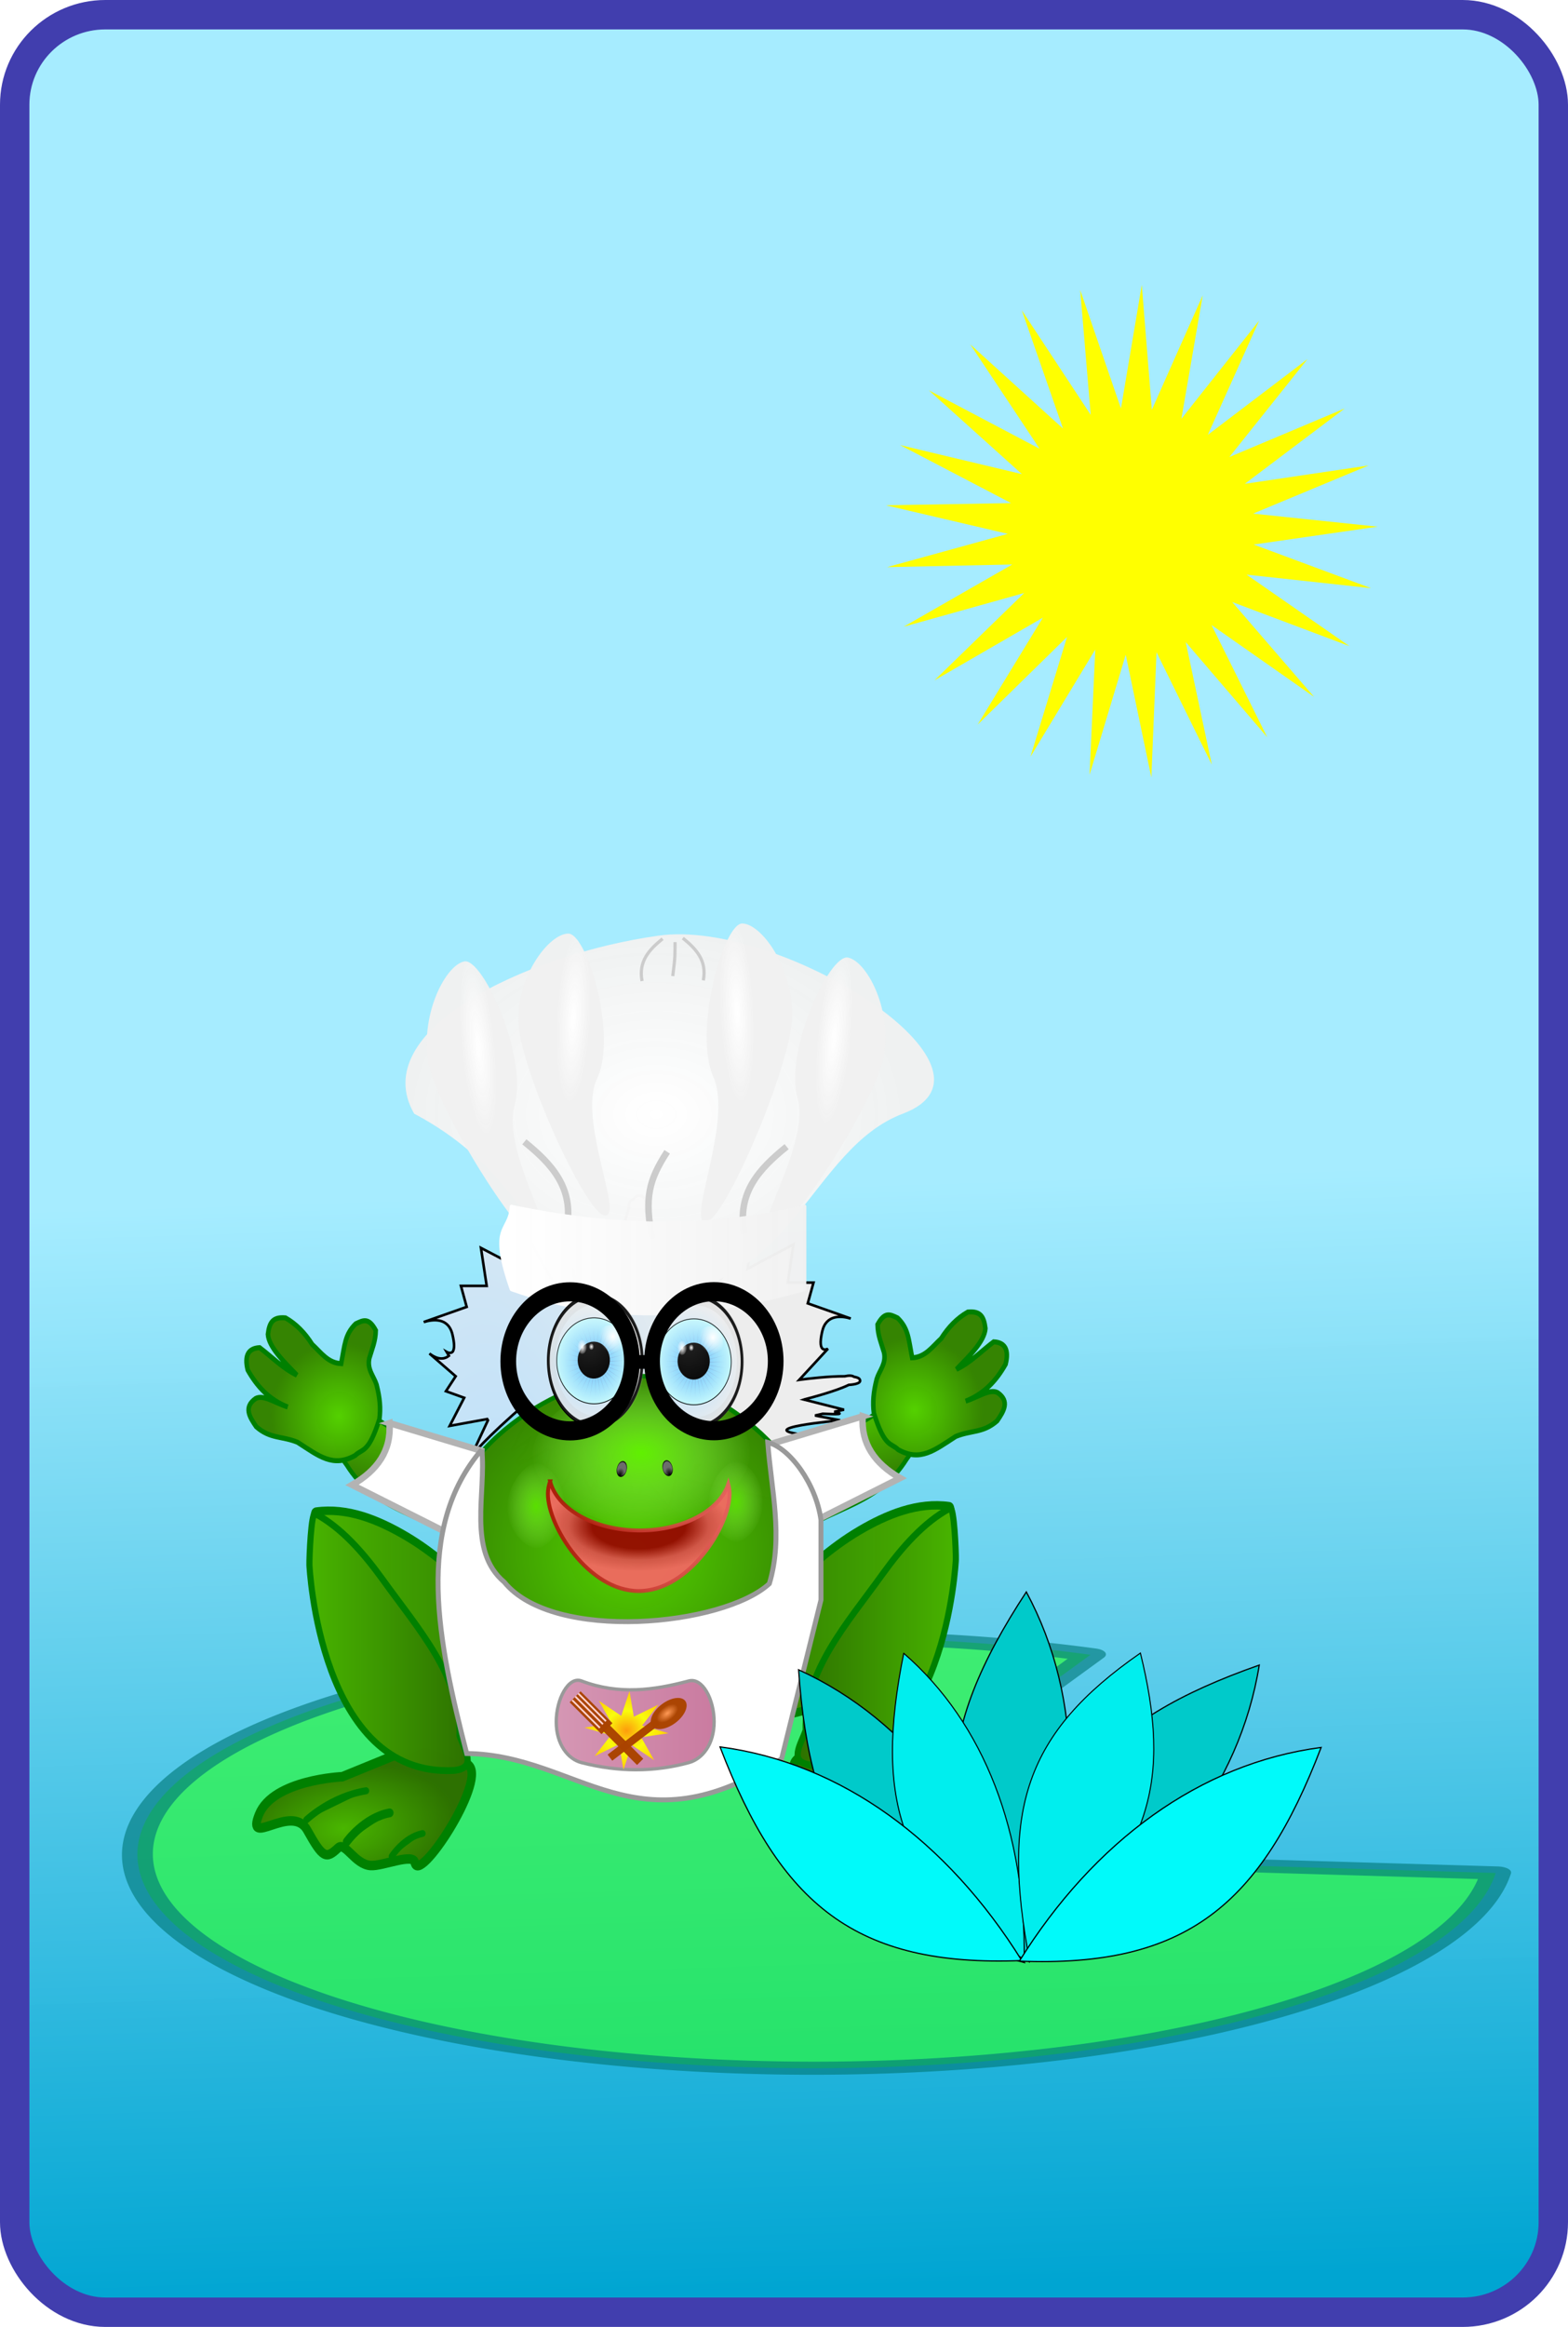 <?xml version="1.0" encoding="UTF-8" standalone="no"?>
<!-- Created with Inkscape (http://www.inkscape.org/) -->

<svg
   width="145"
   height="215"
   id="svg8449"
   version="1.1"
   inkscape:version="1.3 (0e150ed6c4, 2023-07-21)"
   sodipodi:docname="carte4.svg"
   xmlns:inkscape="http://www.inkscape.org/namespaces/inkscape"
   xmlns:sodipodi="http://sodipodi.sourceforge.net/DTD/sodipodi-0.dtd"
   xmlns:xlink="http://www.w3.org/1999/xlink"
   xmlns="http://www.w3.org/2000/svg"
   xmlns:svg="http://www.w3.org/2000/svg"
   xmlns:rdf="http://www.w3.org/1999/02/22-rdf-syntax-ns#"
   xmlns:cc="http://creativecommons.org/ns#"
   xmlns:dc="http://purl.org/dc/elements/1.1/">
  <defs
     id="defs8451">
    <linearGradient
       id="linearGradient38810-9-53">
      <stop
         style="stop-color:#00a5d2;stop-opacity:1;"
         offset="0"
         id="stop38812-0-2" />
      <stop
         style="stop-color:#a5ecff;stop-opacity:0.993;"
         offset="1"
         id="stop38814-0-4" />
    </linearGradient>
    <linearGradient
       id="linearGradient7032-1">
      <stop
         id="stop7034-64"
         offset="0"
         style="stop-color:#54d100;stop-opacity:1;" />
      <stop
         id="stop7036-0"
         offset="1"
         style="stop-color:#348300;stop-opacity:0.994;" />
    </linearGradient>
    <linearGradient
       id="linearGradient6859-6">
      <stop
         id="stop6861-1"
         offset="0"
         style="stop-color:#66ff00;stop-opacity:1;" />
      <stop
         id="stop6863-8"
         offset="1"
         style="stop-color:#afff79;stop-opacity:0;" />
    </linearGradient>
    <linearGradient
       id="linearGradient6954-4">
      <stop
         style="stop-color:#000000;stop-opacity:1;"
         offset="0"
         id="stop6956-1" />
      <stop
         style="stop-color:#6c6c6c;stop-opacity:1;"
         offset="1"
         id="stop6958-4" />
    </linearGradient>
    <linearGradient
       id="linearGradient6946-3">
      <stop
         style="stop-color:#000000;stop-opacity:1;"
         offset="0"
         id="stop6948-9" />
      <stop
         style="stop-color:#151515;stop-opacity:1;"
         offset="1"
         id="stop6950-8" />
    </linearGradient>
    <linearGradient
       id="linearGradient6847-8">
      <stop
         style="stop-color:#388c00;stop-opacity:1;"
         offset="0"
         id="stop6849-0" />
      <stop
         style="stop-color:#317900;stop-opacity:0;"
         offset="1"
         id="stop6851-8" />
    </linearGradient>
    <linearGradient
       id="linearGradient7016-77">
      <stop
         style="stop-color:#49b600;stop-opacity:1;"
         offset="0"
         id="stop7018-83" />
      <stop
         style="stop-color:#2d7000;stop-opacity:0.994;"
         offset="1"
         id="stop7020-8" />
    </linearGradient>
    <linearGradient
       id="linearGradient4389-05-8-0-94-0-0">
      <stop
         style="stop-color:#59b7fb;stop-opacity:1;"
         offset="0"
         id="stop4391-9-2-2-8-4-7" />
      <stop
         style="stop-color:#c5f8fc;stop-opacity:1;"
         offset="1"
         id="stop4393-4-4-1-82-9-3" />
    </linearGradient>
    <clipPath
       clipPathUnits="userSpaceOnUse"
       id="clipPath23668-8-4">
      <ellipse
         id="path23670-2-9"
         style="fill:#000000;fill-opacity:1;stroke:#000000;stroke-width:2;stroke-miterlimit:4;stroke-dasharray:none"
         cx="548.387"
         cy="676.556"
         rx="58.065"
         ry="54.839" />
    </clipPath>
    <linearGradient
       id="linearGradient4421-6-1">
      <stop
         style="stop-color:#6596cb;stop-opacity:1;"
         offset="0"
         id="stop4423-0-0" />
      <stop
         style="stop-color:#99badc;stop-opacity:0.524;"
         offset="1"
         id="stop4425-3-9" />
    </linearGradient>
    <linearGradient
       id="linearGradient3218-4-0-2-9">
      <stop
         style="stop-color:#ffffff;stop-opacity:1;"
         offset="0"
         id="stop3220-8-1-4-6" />
      <stop
         style="stop-color:#ffffff;stop-opacity:0;"
         offset="1"
         id="stop3222-8-2-58-8" />
    </linearGradient>
    <radialGradient
       id="radialGradient6938-8"
       cx="-464.92"
       cy="873.19"
       r="255.594"
       gradientTransform="translate(614.4,-728.401)"
       gradientUnits="userSpaceOnUse">
      <stop
         offset="0.5"
         style="stop-color:#9a0101;stop-opacity:1;"
         id="stop6940-80" />
      <stop
         id="stop6944-6"
         style="stop-color:#dd4d4d;stop-opacity:1;"
         offset="0.75" />
      <stop
         offset="1"
         style="stop-color:#f86565;stop-opacity:1;"
         id="stop6942-8" />
    </radialGradient>
    <linearGradient
       id="linearGradient6922-19">
      <stop
         style="stop-color:#a81402;stop-opacity:1;"
         offset="0"
         id="stop6924-89" />
      <stop
         style="stop-color:#e95f5f;stop-opacity:0.976;"
         offset="1"
         id="stop6926-7" />
    </linearGradient>
    <linearGradient
       id="linearGradient5390-2">
      <stop
         style="stop-color:#501616;stop-opacity:1;"
         offset="0"
         id="stop5392-6" />
      <stop
         style="stop-color:#882525;stop-opacity:0.957;"
         offset="1"
         id="stop5394-9" />
    </linearGradient>
    <linearGradient
       id="linearGradient5382-9">
      <stop
         style="stop-color:#5a5a5a;stop-opacity:1;"
         offset="0"
         id="stop5384-2" />
      <stop
         style="stop-color:#acacac;stop-opacity:1;"
         offset="1"
         id="stop5386-3" />
    </linearGradient>
    <linearGradient
       id="linearGradient6922-8">
      <stop
         style="stop-color:#a81402;stop-opacity:1;"
         offset="0"
         id="stop6924-8" />
      <stop
         style="stop-color:#e95f5f;stop-opacity:0.976;"
         offset="1"
         id="stop6926-9" />
    </linearGradient>
    <radialGradient
       gradientUnits="userSpaceOnUse"
       gradientTransform="translate(614.4,-728.401)"
       r="255.594"
       cy="873.19"
       cx="-464.92"
       id="radialGradient9365-1">
      <stop
         id="stop9367-5"
         style="stop-color:#c10101;stop-opacity:1;"
         offset="0.5" />
      <stop
         id="stop9371-6"
         style="stop-color:#970707;stop-opacity:1;"
         offset="1" />
    </radialGradient>
    <linearGradient
       id="linearGradient6946-7">
      <stop
         style="stop-color:#000000;stop-opacity:1;"
         offset="0"
         id="stop6948-2" />
      <stop
         style="stop-color:#151515;stop-opacity:1;"
         offset="1"
         id="stop6950-3" />
    </linearGradient>
    <linearGradient
       id="linearGradient6922-1">
      <stop
         style="stop-color:#a81402;stop-opacity:1;"
         offset="0"
         id="stop6924-4" />
      <stop
         style="stop-color:#e95f5f;stop-opacity:0.976;"
         offset="1"
         id="stop6926-98" />
    </linearGradient>
    <radialGradient
       id="radialGradient6938-2"
       cx="-464.92"
       cy="873.19"
       r="255.594"
       gradientTransform="translate(614.4,-728.401)"
       gradientUnits="userSpaceOnUse">
      <stop
         offset="0.5"
         style="stop-color:#9a0101;stop-opacity:1;"
         id="stop6940-8" />
      <stop
         id="stop6944-3"
         style="stop-color:#dd4d4d;stop-opacity:1;"
         offset="0.75" />
      <stop
         offset="1"
         style="stop-color:#f86565;stop-opacity:1;"
         id="stop6942-1" />
    </radialGradient>
    <linearGradient
       id="linearGradient10625-8">
      <stop
         style="stop-color:#00fafa;stop-opacity:1;"
         offset="0"
         id="stop10627-9" />
      <stop
         style="stop-color:#005e5e;stop-opacity:1;"
         offset="1"
         id="stop10629-0" />
    </linearGradient>
    <linearGradient
       id="linearGradient7032-3">
      <stop
         id="stop7034-6"
         offset="0"
         style="stop-color:#54d100;stop-opacity:1;" />
      <stop
         id="stop7036-2-7"
         offset="1"
         style="stop-color:#348300;stop-opacity:0.994;" />
    </linearGradient>
    <linearGradient
       id="linearGradient11257-9">
      <stop
         style="stop-color:#ff9c09;stop-opacity:0.979;"
         offset="0"
         id="stop11259-3" />
      <stop
         id="stop11267-7"
         offset="0.5"
         style="stop-color:#faff09;stop-opacity:0.979;" />
      <stop
         style="stop-color:#ffcd05;stop-opacity:1;"
         offset="1"
         id="stop11261-5" />
    </linearGradient>
    <radialGradient
       id="radialGradient6938-7"
       cx="-464.92"
       cy="873.19"
       r="255.594"
       gradientTransform="translate(614.4,-728.401)"
       gradientUnits="userSpaceOnUse">
      <stop
         offset="0.5"
         style="stop-color:#9a0101;stop-opacity:1;"
         id="stop6940-5" />
      <stop
         id="stop6944-81"
         style="stop-color:#dd4d4d;stop-opacity:1;"
         offset="0.75" />
      <stop
         offset="1"
         style="stop-color:#f86565;stop-opacity:1;"
         id="stop6942-2" />
    </radialGradient>
    <linearGradient
       inkscape:collect="always"
       id="linearGradient4389-05-8-0-2-5-1-4">
      <stop
         style="stop-color:#b3defd;stop-opacity:1;"
         offset="0"
         id="stop4391-9-2-2-6-2-2-4" />
      <stop
         style="stop-color:#ededed;stop-opacity:1"
         offset="1"
         id="stop4393-4-4-1-8-7-6-2" />
    </linearGradient>
    <clipPath
       clipPathUnits="userSpaceOnUse"
       id="clipPath23668-8-7">
      <ellipse
         id="path23670-2-78"
         style="fill:#000000;fill-opacity:1;stroke:#000000;stroke-width:2;stroke-miterlimit:4;stroke-dasharray:none"
         cx="548.387"
         cy="676.556"
         rx="58.065"
         ry="54.839" />
    </clipPath>
    <clipPath
       clipPathUnits="userSpaceOnUse"
       id="clipPath32">
      <ellipse
         id="path32"
         style="fill:#000000;fill-opacity:1;stroke:#000000;stroke-width:2;stroke-miterlimit:4;stroke-dasharray:none"
         cx="548.387"
         cy="676.556"
         rx="58.065"
         ry="54.839" />
    </clipPath>
    <linearGradient
       id="linearGradient11831">
      <stop
         style="stop-color:#cb7634;stop-opacity:1;"
         offset="0"
         id="stop11833" />
      <stop
         style="stop-color:#a05d29;stop-opacity:1;"
         offset="1"
         id="stop11835" />
    </linearGradient>
    <linearGradient
       id="linearGradient11801">
      <stop
         style="stop-color:#3a220f;stop-opacity:1;"
         offset="0"
         id="stop11803" />
      <stop
         style="stop-color:#6d401c;stop-opacity:0.994;"
         offset="1"
         id="stop11805" />
    </linearGradient>
    <clipPath
       clipPathUnits="userSpaceOnUse"
       id="clipPath23668-8-1">
      <ellipse
         id="path23670-2-7"
         style="fill:#000000;fill-opacity:1;stroke:#000000;stroke-width:2;stroke-miterlimit:4;stroke-dasharray:none"
         cx="548.387"
         cy="676.556"
         rx="58.065"
         ry="54.839" />
    </clipPath>
    <clipPath
       clipPathUnits="userSpaceOnUse"
       id="clipPath14">
      <ellipse
         id="path14"
         style="fill:#000000;fill-opacity:1;stroke:#000000;stroke-width:2;stroke-miterlimit:4;stroke-dasharray:none"
         cx="548.387"
         cy="676.556"
         rx="58.065"
         ry="54.839" />
    </clipPath>
    <radialGradient
       id="radialGradient6938-4"
       cx="-464.92"
       cy="873.19"
       r="255.594"
       gradientTransform="translate(614.4,-728.401)"
       gradientUnits="userSpaceOnUse">
      <stop
         offset="0.5"
         style="stop-color:#9a0101;stop-opacity:1;"
         id="stop6940-7" />
      <stop
         id="stop6944-8"
         style="stop-color:#dd4d4d;stop-opacity:1;"
         offset="0.75" />
      <stop
         offset="1"
         style="stop-color:#f86565;stop-opacity:1;"
         id="stop6942-3" />
    </radialGradient>
    <radialGradient
       gradientUnits="userSpaceOnUse"
       gradientTransform="translate(614.4,-728.401)"
       r="255.594"
       cy="873.19"
       cx="-464.92"
       id="radialGradient7000">
      <stop
         id="stop7002"
         style="stop-color:#9a0101;stop-opacity:1;"
         offset="0.111" />
      <stop
         offset="0.636"
         style="stop-color:#dd4d4d;stop-opacity:1;"
         id="stop7004" />
      <stop
         id="stop7006"
         style="stop-color:#f86565;stop-opacity:1;"
         offset="1" />
    </radialGradient>
    <linearGradient
       id="linearGradient11990">
      <stop
         id="stop11992"
         offset="0"
         style="stop-color:#dbdbdb;stop-opacity:1;" />
      <stop
         id="stop11994"
         offset="1"
         style="stop-color:#a7a7a7;stop-opacity:1;" />
    </linearGradient>
    <linearGradient
       id="linearGradient11972">
      <stop
         style="stop-color:#999999;stop-opacity:1;"
         offset="0"
         id="stop11974" />
      <stop
         style="stop-color:#4c4c4c;stop-opacity:1;"
         offset="1"
         id="stop11976" />
    </linearGradient>
    <clipPath
       clipPathUnits="userSpaceOnUse"
       id="clipPath11886">
      <rect
         ry="10.232"
         y="364.179"
         x="1026.019"
         height="70.839"
         width="97.795"
         id="rect11888"
         style="fill:#b3b3b3;stroke:#000000;stroke-width:2.548;stroke-linecap:square;stroke-linejoin:bevel;stroke-miterlimit:4;stroke-dasharray:none;stroke-dashoffset:0;stroke-opacity:1" />
    </clipPath>
    <linearGradient
       id="linearGradient11924">
      <stop
         id="stop11926"
         offset="0"
         style="stop-color:#999999;stop-opacity:1;" />
      <stop
         id="stop11928"
         offset="1"
         style="stop-color:#666666;stop-opacity:1;" />
    </linearGradient>
    <clipPath
       clipPathUnits="userSpaceOnUse"
       id="clipPath50">
      <rect
         ry="10.232"
         y="364.179"
         x="1026.019"
         height="70.839"
         width="97.795"
         id="rect50"
         style="fill:#b3b3b3;stroke:#000000;stroke-width:2.548;stroke-linecap:square;stroke-linejoin:bevel;stroke-miterlimit:4;stroke-dasharray:none;stroke-dashoffset:0;stroke-opacity:1" />
    </clipPath>
    <linearGradient
       inkscape:collect="always"
       xlink:href="#linearGradient38810-9-53"
       id="linearGradient14695"
       gradientUnits="userSpaceOnUse"
       gradientTransform="matrix(0.937,0,0,0.946,553.441,-1047.074)"
       x1="-500.048"
       y1="1375.864"
       x2="-503.42"
       y2="1268.248" />
    <filter
       color-interpolation-filters="sRGB"
       inkscape:collect="always"
       id="filter23654-40"
       x="-0.055"
       y="-0.058"
       width="1.11"
       height="1.116">
      <feGaussianBlur
         inkscape:collect="always"
         stdDeviation="1.816"
         id="feGaussianBlur23656-75" />
    </filter>
    <clipPath
       clipPathUnits="userSpaceOnUse"
       id="clipPath23668-9">
      <ellipse
         id="path23670-0"
         style="fill:#000000;fill-opacity:1;stroke:#000000;stroke-width:2;stroke-miterlimit:4;stroke-dasharray:none"
         cx="548.387"
         cy="676.556"
         rx="58.065"
         ry="54.839" />
    </clipPath>
    <radialGradient
       inkscape:collect="always"
       xlink:href="#linearGradient3218-4-0-2-9"
       id="radialGradient14697"
       gradientUnits="userSpaceOnUse"
       cx="519.224"
       cy="700.348"
       fx="519.224"
       fy="700.348"
       r="5.702" />
    <filter
       color-interpolation-filters="sRGB"
       inkscape:collect="always"
       id="filter23690-8"
       x="-0.06"
       y="-0.06"
       width="1.12"
       height="1.12">
      <feGaussianBlur
         inkscape:collect="always"
         stdDeviation="0.285"
         id="feGaussianBlur23692-91" />
    </filter>
    <radialGradient
       inkscape:collect="always"
       xlink:href="#linearGradient3218-4-0-2-9"
       id="radialGradient14699"
       gradientUnits="userSpaceOnUse"
       cx="519.224"
       cy="700.348"
       fx="519.224"
       fy="700.348"
       r="5.702" />
    <filter
       color-interpolation-filters="sRGB"
       inkscape:collect="always"
       id="filter23702-3"
       x="-0.12"
       width="1.24"
       y="-0.12"
       height="1.24">
      <feGaussianBlur
         inkscape:collect="always"
         stdDeviation="0.57"
         id="feGaussianBlur23704-3" />
    </filter>
    <clipPath
       clipPathUnits="userSpaceOnUse"
       id="clipPath2">
      <ellipse
         id="path2"
         style="fill:#000000;fill-opacity:1;stroke:#000000;stroke-width:2;stroke-miterlimit:4;stroke-dasharray:none"
         cx="548.387"
         cy="676.556"
         rx="58.065"
         ry="54.839" />
    </clipPath>
    <radialGradient
       inkscape:collect="always"
       xlink:href="#linearGradient3218-4-0-2-9"
       id="radialGradient14701"
       gradientUnits="userSpaceOnUse"
       cx="519.224"
       cy="700.348"
       fx="519.224"
       fy="700.348"
       r="5.702" />
    <radialGradient
       inkscape:collect="always"
       xlink:href="#linearGradient3218-4-0-2-9"
       id="radialGradient14703"
       gradientUnits="userSpaceOnUse"
       cx="519.224"
       cy="700.348"
       fx="519.224"
       fy="700.348"
       r="5.702" />
    <radialGradient
       inkscape:collect="always"
       xlink:href="#linearGradient4389-05-8-0-2-5-1-4"
       id="radialGradient14705"
       gradientUnits="userSpaceOnUse"
       gradientTransform="matrix(0.275,1.729,-0.623,0.123,2138.392,-166.917)"
       cx="228.385"
       cy="822.282"
       fx="228.385"
       fy="822.282"
       r="61.824" />
    <radialGradient
       inkscape:collect="always"
       xlink:href="#linearGradient11371"
       id="radialGradient14707"
       gradientUnits="userSpaceOnUse"
       gradientTransform="matrix(1.569,0,0,1.143,-494.337,-130.538)"
       cx="1334.865"
       cy="389.114"
       fx="1334.865"
       fy="389.114"
       r="24.051" />
    <linearGradient
       id="linearGradient11371">
      <stop
         style="stop-color:#ffffff;stop-opacity:1;"
         offset="0"
         id="stop11373" />
      <stop
         style="stop-color:#f1f1f1;stop-opacity:0.976;"
         offset="1"
         id="stop11375" />
    </linearGradient>
    <radialGradient
       inkscape:collect="always"
       xlink:href="#linearGradient11371"
       id="radialGradient14709"
       gradientUnits="userSpaceOnUse"
       gradientTransform="matrix(0.104,0.006,-0.026,0.534,1458.713,83.692)"
       cx="1334.865"
       cy="389.114"
       fx="1334.865"
       fy="389.114"
       r="24.051" />
    <filter
       color-interpolation-filters="sRGB"
       inkscape:collect="always"
       id="filter11826"
       x="-0.367"
       width="1.761"
       y="-0.191"
       height="1.359">
      <feGaussianBlur
         inkscape:collect="always"
         stdDeviation="0.892"
         id="feGaussianBlur11828" />
    </filter>
    <filter
       color-interpolation-filters="sRGB"
       inkscape:collect="always"
       id="filter11830"
       x="-3.677"
       width="8.36"
       y="-0.201"
       height="1.408">
      <feGaussianBlur
         inkscape:collect="always"
         stdDeviation="0.892"
         id="feGaussianBlur11832" />
    </filter>
    <radialGradient
       inkscape:collect="always"
       xlink:href="#linearGradient11371"
       id="radialGradient14711"
       gradientUnits="userSpaceOnUse"
       gradientTransform="matrix(-0.104,0.006,0.026,0.567,1741.145,69.979)"
       cx="1334.865"
       cy="389.114"
       fx="1334.865"
       fy="389.114"
       r="24.051" />
    <radialGradient
       inkscape:collect="always"
       xlink:href="#linearGradient11371"
       id="radialGradient14713"
       gradientUnits="userSpaceOnUse"
       gradientTransform="matrix(-0.103,-0.014,-0.055,0.543,1786.137,109.934)"
       cx="1334.865"
       cy="389.114"
       fx="1334.865"
       fy="389.114"
       r="24.051" />
    <radialGradient
       inkscape:collect="always"
       xlink:href="#linearGradient11371"
       id="radialGradient14715"
       gradientUnits="userSpaceOnUse"
       gradientTransform="matrix(0.103,-0.014,0.055,0.557,1413.983,105.808)"
       cx="1334.865"
       cy="389.114"
       fx="1334.865"
       fy="389.114"
       r="24.051" />
    <linearGradient
       inkscape:collect="always"
       xlink:href="#linearGradient11371"
       id="linearGradient14717"
       gradientUnits="userSpaceOnUse"
       gradientTransform="matrix(0.999,0,0,0.995,-26.076,30.5)"
       x1="1605.13"
       y1="305.676"
       x2="1651.017"
       y2="305.676" />
    <radialGradient
       inkscape:collect="always"
       xlink:href="#linearGradient7032-1"
       id="radialGradient14719"
       gradientUnits="userSpaceOnUse"
       gradientTransform="matrix(0.996,0,0,0.934,1066.073,-78.517)"
       cx="177.236"
       cy="288.565"
       fx="177.236"
       fy="288.565"
       r="29.157" />
    <radialGradient
       inkscape:collect="always"
       xlink:href="#linearGradient6859-6"
       id="radialGradient14721"
       gradientUnits="userSpaceOnUse"
       gradientTransform="matrix(1.497,0,0,-0.48,-87.921,425.135)"
       cx="177.597"
       cy="304.256"
       fx="177.597"
       fy="304.256"
       r="11.275" />
    <filter
       inkscape:collect="always"
       id="filter6865"
       x="-0.085"
       width="1.17"
       y="-0.267"
       height="1.534"
       color-interpolation-filters="sRGB">
      <feGaussianBlur
         inkscape:collect="always"
         stdDeviation="1.187"
         id="feGaussianBlur6867" />
    </filter>
    <radialGradient
       inkscape:collect="always"
       xlink:href="#linearGradient6954-4"
       id="radialGradient14723"
       gradientUnits="userSpaceOnUse"
       gradientTransform="matrix(0.96,1.1597568e-7,-1.8035668e-7,0.508,-1.667,314.042)"
       cx="-42.523"
       cy="650.393"
       fx="-42.523"
       fy="650.393"
       r="12.643" />
    <radialGradient
       inkscape:collect="always"
       xlink:href="#linearGradient6946-3"
       id="radialGradient14725"
       gradientUnits="userSpaceOnUse"
       gradientTransform="matrix(1,0,0,0.529,0,300.607)"
       cx="-42.508"
       cy="650.05"
       fx="-42.508"
       fy="650.05"
       r="12.143" />
    <radialGradient
       inkscape:collect="always"
       xlink:href="#linearGradient6847-8"
       id="radialGradient14727"
       gradientUnits="userSpaceOnUse"
       gradientTransform="matrix(1.491,0,0,0.57,978.604,37.336)"
       cx="177.597"
       cy="304.256"
       fx="177.597"
       fy="304.256"
       r="11.275" />
    <radialGradient
       inkscape:collect="always"
       xlink:href="#linearGradient7016-77"
       id="radialGradient14729"
       gradientUnits="userSpaceOnUse"
       gradientTransform="matrix(1,0,0,0.517,0,216.496)"
       cx="311.218"
       cy="452.026"
       fx="311.218"
       fy="452.026"
       r="14.215" />
    <linearGradient
       inkscape:collect="always"
       xlink:href="#linearGradient7016-77"
       id="linearGradient14731"
       gradientUnits="userSpaceOnUse"
       x1="299.022"
       y1="433.32"
       x2="327.107"
       y2="433.32" />
    <linearGradient
       inkscape:collect="always"
       xlink:href="#linearGradient7016-77"
       id="linearGradient14733"
       gradientUnits="userSpaceOnUse"
       x1="298.52"
       y1="436.029"
       x2="317.353"
       y2="436.029" />
    <linearGradient
       inkscape:collect="always"
       xlink:href="#linearGradient7016-77"
       id="linearGradient14735"
       gradientUnits="userSpaceOnUse"
       x1="405.047"
       y1="420.298"
       x2="403.183"
       y2="427.327" />
    <radialGradient
       inkscape:collect="always"
       xlink:href="#linearGradient7032-1"
       id="radialGradient14737"
       gradientUnits="userSpaceOnUse"
       gradientTransform="matrix(1,0,0,0.963,0,15.375)"
       cx="397.07"
       cy="418.297"
       fx="397.07"
       fy="418.297"
       r="7.632" />
    <radialGradient
       inkscape:collect="always"
       xlink:href="#linearGradient4389-05-8-0-2-5-1-4"
       id="radialGradient14739"
       gradientUnits="userSpaceOnUse"
       gradientTransform="matrix(1.061,0,0,1,-12.618,0)"
       cx="206.739"
       cy="532.124"
       fx="206.739"
       fy="532.124"
       r="61.824" />
    <radialGradient
       inkscape:collect="always"
       xlink:href="#linearGradient4389-05-8-0-94-0-0"
       id="radialGradient14741"
       gradientUnits="userSpaceOnUse"
       gradientTransform="matrix(1,0,0,0.944,0,37.586)"
       cx="548.387"
       cy="676.556"
       fx="548.387"
       fy="676.556"
       r="58.065" />
    <clipPath
       clipPathUnits="userSpaceOnUse"
       id="clipPath23668-8">
      <ellipse
         id="path23670-2"
         style="fill:#000000;fill-opacity:1;stroke:#000000;stroke-width:2;stroke-miterlimit:4;stroke-dasharray:none"
         cx="548.387"
         cy="676.556"
         rx="58.065"
         ry="54.839" />
    </clipPath>
    <filter
       color-interpolation-filters="sRGB"
       inkscape:collect="always"
       id="filter23654-4"
       x="-0.046"
       y="-0.049"
       width="1.092"
       height="1.098">
      <feGaussianBlur
         inkscape:collect="always"
         stdDeviation="1.816"
         id="feGaussianBlur23656-5" />
    </filter>
    <radialGradient
       inkscape:collect="always"
       xlink:href="#linearGradient4421-6-1"
       id="radialGradient14743"
       gradientUnits="userSpaceOnUse"
       gradientTransform="matrix(1,0,0,0.959,0,2.837)"
       cx="-116.181"
       cy="69.359"
       fx="-116.181"
       fy="69.359"
       r="5.854" />
    <radialGradient
       inkscape:collect="always"
       xlink:href="#linearGradient3218-4-0-2-9"
       id="radialGradient14745"
       gradientUnits="userSpaceOnUse"
       gradientTransform="matrix(1,0,0,1.211,0,-10.701)"
       cx="-112.923"
       cy="50.822"
       fx="-112.923"
       fy="50.822"
       r="2.065" />
    <filter
       color-interpolation-filters="sRGB"
       inkscape:collect="always"
       id="filter5907-8"
       x="-0.201"
       width="1.402"
       y="-0.174"
       height="1.348">
      <feGaussianBlur
         inkscape:collect="always"
         stdDeviation="0.303"
         id="feGaussianBlur5909-1" />
    </filter>
    <radialGradient
       inkscape:collect="always"
       xlink:href="#linearGradient3218-4-0-2-9"
       id="radialGradient14747"
       gradientUnits="userSpaceOnUse"
       gradientTransform="matrix(1,0,0,1.125,0,-6.373)"
       cx="-112.923"
       cy="50.822"
       fx="-112.923"
       fy="50.822"
       r="2.221" />
    <filter
       color-interpolation-filters="sRGB"
       inkscape:collect="always"
       id="filter5903-2"
       x="-0.387"
       width="1.775"
       y="-0.336"
       height="1.671">
      <feGaussianBlur
         inkscape:collect="always"
         stdDeviation="0.584"
         id="feGaussianBlur5905-4" />
    </filter>
    <radialGradient
       inkscape:collect="always"
       xlink:href="#linearGradient3218-4-0-2-9"
       id="radialGradient14749"
       gradientUnits="userSpaceOnUse"
       cx="516.818"
       cy="699.947"
       fx="516.818"
       fy="699.947"
       r="5.702" />
    <filter
       color-interpolation-filters="sRGB"
       inkscape:collect="always"
       id="filter23690-4"
       x="-0.104"
       y="-0.104"
       width="1.208"
       height="1.208">
      <feGaussianBlur
         inkscape:collect="always"
         stdDeviation="0.285"
         id="feGaussianBlur23692-8" />
    </filter>
    <radialGradient
       inkscape:collect="always"
       xlink:href="#linearGradient3218-4-0-2-9"
       id="radialGradient14751"
       gradientUnits="userSpaceOnUse"
       cx="519.224"
       cy="700.348"
       fx="519.224"
       fy="700.348"
       r="5.702" />
    <filter
       color-interpolation-filters="sRGB"
       inkscape:collect="always"
       id="filter23702-0"
       x="-0.12"
       width="1.24"
       y="-0.12"
       height="1.24">
      <feGaussianBlur
         inkscape:collect="always"
         stdDeviation="0.57"
         id="feGaussianBlur23704-9" />
    </filter>
    <radialGradient
       inkscape:collect="always"
       xlink:href="#linearGradient4389-05-8-0-2-5-1-4"
       id="radialGradient14753"
       gradientUnits="userSpaceOnUse"
       gradientTransform="matrix(1.061,0,0,1,-12.618,0)"
       cx="206.739"
       cy="532.124"
       fx="206.739"
       fy="532.124"
       r="61.824" />
    <radialGradient
       inkscape:collect="always"
       xlink:href="#linearGradient4389-05-8-0-94-0-0"
       id="radialGradient14755"
       gradientUnits="userSpaceOnUse"
       gradientTransform="matrix(1,0,0,0.944,0,37.586)"
       cx="548.387"
       cy="676.556"
       fx="548.387"
       fy="676.556"
       r="58.065" />
    <clipPath
       clipPathUnits="userSpaceOnUse"
       id="clipPath32-9">
      <ellipse
         id="path32-5"
         style="fill:#000000;fill-opacity:1;stroke:#000000;stroke-width:2;stroke-miterlimit:4;stroke-dasharray:none"
         cx="548.387"
         cy="676.556"
         rx="58.065"
         ry="54.839" />
    </clipPath>
    <radialGradient
       inkscape:collect="always"
       xlink:href="#linearGradient4421-6-1"
       id="radialGradient14757"
       gradientUnits="userSpaceOnUse"
       gradientTransform="matrix(1,0,0,0.959,0,2.837)"
       cx="-116.181"
       cy="69.359"
       fx="-116.181"
       fy="69.359"
       r="5.854" />
    <radialGradient
       inkscape:collect="always"
       xlink:href="#linearGradient3218-4-0-2-9"
       id="radialGradient14759"
       gradientUnits="userSpaceOnUse"
       gradientTransform="matrix(1,0,0,1.211,0,-10.701)"
       cx="-112.923"
       cy="50.822"
       fx="-112.923"
       fy="50.822"
       r="2.065" />
    <radialGradient
       inkscape:collect="always"
       xlink:href="#linearGradient3218-4-0-2-9"
       id="radialGradient14761"
       gradientUnits="userSpaceOnUse"
       gradientTransform="matrix(1,0,0,1.125,0,-6.373)"
       cx="-112.923"
       cy="50.822"
       fx="-112.923"
       fy="50.822"
       r="2.221" />
    <radialGradient
       inkscape:collect="always"
       xlink:href="#linearGradient3218-4-0-2-9"
       id="radialGradient14763"
       gradientUnits="userSpaceOnUse"
       cx="516.818"
       cy="699.947"
       fx="516.818"
       fy="699.947"
       r="5.702" />
    <radialGradient
       inkscape:collect="always"
       xlink:href="#linearGradient3218-4-0-2-9"
       id="radialGradient14765"
       gradientUnits="userSpaceOnUse"
       cx="519.224"
       cy="700.348"
       fx="519.224"
       fy="700.348"
       r="5.702" />
    <radialGradient
       inkscape:collect="always"
       xlink:href="#linearGradient6859-6"
       id="radialGradient14767"
       gradientUnits="userSpaceOnUse"
       gradientTransform="matrix(1.497,0,0,-0.48,-87.921,425.135)"
       cx="177.597"
       cy="304.256"
       fx="177.597"
       fy="304.256"
       r="11.275" />
    <radialGradient
       inkscape:collect="always"
       xlink:href="#linearGradient6859-6"
       id="radialGradient14769"
       gradientUnits="userSpaceOnUse"
       gradientTransform="matrix(1.497,0,0,-0.48,-87.921,425.135)"
       cx="177.597"
       cy="304.256"
       fx="177.597"
       fy="304.256"
       r="11.275" />
    <radialGradient
       inkscape:collect="always"
       xlink:href="#radialGradient6938"
       id="radialGradient14771"
       gradientUnits="userSpaceOnUse"
       gradientTransform="matrix(0.719,0,0,0.352,1110.495,60.123)"
       cx="185.388"
       cy="360.57"
       fx="185.388"
       fy="360.57"
       r="19.812" />
    <radialGradient
       id="radialGradient6938"
       cx="-464.92"
       cy="873.19"
       r="255.594"
       gradientTransform="translate(614.4,-728.401)"
       gradientUnits="userSpaceOnUse">
      <stop
         offset="0.5"
         style="stop-color:#9a0101;stop-opacity:1;"
         id="stop6940" />
      <stop
         id="stop6944"
         style="stop-color:#dd4d4d;stop-opacity:1;"
         offset="0.75" />
      <stop
         offset="1"
         style="stop-color:#f86565;stop-opacity:1;"
         id="stop6942" />
    </radialGradient>
    <linearGradient
       inkscape:collect="always"
       xlink:href="#linearGradient6922-19"
       id="linearGradient14773"
       gradientUnits="userSpaceOnUse"
       gradientTransform="matrix(0.719,0,0,0.488,1110.495,10.994)"
       x1="165.575"
       y1="360.57"
       x2="205.2"
       y2="360.57" />
    <radialGradient
       inkscape:collect="always"
       xlink:href="#linearGradient6954-4"
       id="radialGradient14775"
       gradientUnits="userSpaceOnUse"
       gradientTransform="matrix(0.96,1.1597568e-7,-1.8035668e-7,0.508,-1.667,314.042)"
       cx="-42.523"
       cy="650.393"
       fx="-42.523"
       fy="650.393"
       r="12.643" />
    <radialGradient
       inkscape:collect="always"
       xlink:href="#linearGradient6946-3"
       id="radialGradient14777"
       gradientUnits="userSpaceOnUse"
       gradientTransform="matrix(1,0,0,0.529,0,300.607)"
       cx="-42.508"
       cy="650.05"
       fx="-42.508"
       fy="650.05"
       r="12.143" />
    <radialGradient
       inkscape:collect="always"
       xlink:href="#linearGradient7032-1"
       id="radialGradient14782"
       gradientUnits="userSpaceOnUse"
       gradientTransform="matrix(1,0,0,0.963,0,15.375)"
       cx="397.07"
       cy="418.297"
       fx="397.07"
       fy="418.297"
       r="7.632" />
    <radialGradient
       inkscape:collect="always"
       xlink:href="#linearGradient7016-77"
       id="radialGradient14784"
       gradientUnits="userSpaceOnUse"
       gradientTransform="matrix(1,0,0,0.517,0,216.496)"
       cx="311.218"
       cy="452.026"
       fx="311.218"
       fy="452.026"
       r="14.215" />
    <radialGradient
       inkscape:collect="always"
       xlink:href="#linearGradient3218-4-0-2-9"
       id="radialGradient14796"
       gradientUnits="userSpaceOnUse"
       gradientTransform="matrix(1,0,0,0.469,0,178.172)"
       cx="1073.228"
       cy="335.752"
       fx="1073.228"
       fy="335.752"
       r="21.654" />
    <radialGradient
       inkscape:collect="always"
       xlink:href="#linearGradient3218-4-0-2-9"
       id="radialGradient14790"
       gradientUnits="userSpaceOnUse"
       gradientTransform="matrix(1,0,0,0.469,0,178.172)"
       cx="1073.228"
       cy="335.752"
       fx="1073.228"
       fy="335.752"
       r="21.654" />
    <radialGradient
       inkscape:collect="always"
       xlink:href="#linearGradient3218-4-0-2-9"
       id="radialGradient14792"
       gradientUnits="userSpaceOnUse"
       gradientTransform="matrix(1,0,0,0.469,0,178.172)"
       cx="1073.228"
       cy="335.752"
       fx="1073.228"
       fy="335.752"
       r="21.654" />
    <radialGradient
       inkscape:collect="always"
       xlink:href="#linearGradient3218-4-0-2-9"
       id="radialGradient14794"
       gradientUnits="userSpaceOnUse"
       gradientTransform="matrix(1,0,0,0.469,0,178.172)"
       cx="1073.228"
       cy="335.752"
       fx="1073.228"
       fy="335.752"
       r="21.654" />
    <linearGradient
       inkscape:collect="always"
       xlink:href="#linearGradient3184-1-1"
       id="linearGradient14798"
       gradientUnits="userSpaceOnUse"
       x1="1382.974"
       y1="329.971"
       x2="1400.547"
       y2="329.971" />
    <linearGradient
       id="linearGradient3184-1-1">
      <stop
         style="stop-color:#d597b4;stop-opacity:1;"
         offset="0"
         id="stop3186-1-7" />
      <stop
         style="stop-color:#ca7ba0;stop-opacity:1;"
         offset="1"
         id="stop3188-5-1" />
    </linearGradient>
    <radialGradient
       inkscape:collect="always"
       xlink:href="#linearGradient11257-9"
       id="radialGradient14800"
       gradientUnits="userSpaceOnUse"
       cx="-91.641"
       cy="258.736"
       fx="-91.641"
       fy="258.736"
       r="22.4" />
    <radialGradient
       inkscape:collect="always"
       xlink:href="#linearGradient10024"
       id="radialGradient14802"
       gradientUnits="userSpaceOnUse"
       gradientTransform="matrix(1,0,0,1.81,0,-306.536)"
       cx="1236.588"
       cy="378.662"
       fx="1236.588"
       fy="378.662"
       r="23.759" />
    <linearGradient
       id="linearGradient10024"
       inkscape:collect="always">
      <stop
         id="stop10026"
         offset="0"
         style="stop-color:#ff9955;stop-opacity:1;" />
      <stop
         id="stop10028"
         offset="1"
         style="stop-color:#ff9955;stop-opacity:0;" />
    </linearGradient>
    <linearGradient
       inkscape:collect="always"
       xlink:href="#linearGradient7016-77"
       id="linearGradient7"
       gradientUnits="userSpaceOnUse"
       x1="299.022"
       y1="433.32"
       x2="327.107"
       y2="433.32" />
    <linearGradient
       inkscape:collect="always"
       xlink:href="#linearGradient7016-77"
       id="linearGradient8"
       gradientUnits="userSpaceOnUse"
       x1="298.52"
       y1="436.029"
       x2="317.353"
       y2="436.029" />
    <linearGradient
       inkscape:collect="always"
       xlink:href="#linearGradient7016-77"
       id="linearGradient9"
       gradientUnits="userSpaceOnUse"
       x1="405.047"
       y1="420.298"
       x2="403.183"
       y2="427.327" />
  </defs>
  <sodipodi:namedview
     id="base"
     pagecolor="#ffffff"
     bordercolor="#666666"
     borderopacity="1.0"
     inkscape:pageopacity="0.0"
     inkscape:pageshadow="2"
     inkscape:zoom="0.6363961"
     inkscape:cx="-224.70282"
     inkscape:cy="255.34412"
     inkscape:current-layer="layer1"
     inkscape:document-units="px"
     showgrid="false"
     inkscape:window-width="1920"
     inkscape:window-height="1046"
     inkscape:window-x="-11"
     inkscape:window-y="-11"
     inkscape:window-maximized="1"
     inkscape:snap-bbox="true"
     inkscape:snap-page="true"
     inkscape:snap-global="false"
     inkscape:showpageshadow="2"
     inkscape:pagecheckerboard="0"
     inkscape:deskcolor="#d1d1d1" />
  <g
     id="layer1"
     inkscape:label="Layer 1"
     inkscape:groupmode="layer"
     style="display:inline"
     transform="translate(-704.855,118.144)">
    <g
       id="g14583"
       transform="translate(704.855,-118.144)"
       style="display:inline">
      <g
         transform="translate(-41.025,-42.029)"
         inkscape:label="#g16316"
         id="carte1">
        <rect
           ry="8.315"
           rx="8.383"
           y="43.388"
           x="42.384"
           height="212.282"
           width="142.282"
           id="rect14583"
           style="display:inline;fill:url(#linearGradient14695);fill-opacity:1;fill-rule:evenodd;stroke:#413eae;stroke-width:2.718;stroke-miterlimit:4;stroke-dasharray:none;stroke-opacity:1" />
        <path
           sodipodi:end="5.0225165"
           sodipodi:start="0"
           transform="matrix(0.943,0.028,-0.129,0.402,-363.514,5.984)"
           d="m 640.714,475.523 a 66.429,49.286 0 0 1 -45.837,46.858 66.429,49.286 0 0 1 -74.254,-17.808 66.429,49.286 0 0 1 -0.197,-57.898 66.429,49.286 0 0 1 74.132,-18.086 l -20.273,46.935 z"
           sodipodi:ry="49.285713"
           sodipodi:rx="66.428574"
           sodipodi:cy="475.52304"
           sodipodi:cx="574.28571"
           id="path12964"
           style="display:inline;opacity:0.627;fill:#2aff2a;fill-opacity:1;fill-rule:nonzero;stroke:#007878;stroke-width:3;stroke-linejoin:round;stroke-miterlimit:4;stroke-dasharray:none;stroke-opacity:1"
           sodipodi:type="arc"
           sodipodi:arc-type="slice" />
        <path
           transform="matrix(0.628,0,0,0.628,533.745,-310.65)"
           d="m -591.084,664.124 -15.105,-10.577 8.205,16.513 -12,-14.001 3.841,18.035 -8.141,-16.545 -0.765,18.424 -3.771,-18.05 -5.323,17.655 0.837,-18.421 -9.546,15.776 5.391,-17.634 -13.17,12.907 9.607,-15.739 -15.966,9.226 13.22,-12.855 -17.758,4.966 16.001,-9.164 -18.435,0.393 17.778,-4.897 -17.954,-4.204 18.437,-0.322 -16.345,-8.537 17.938,4.274 -13.708,-12.333 16.311,8.6 -10.21,-15.355 13.66,12.386 -6.071,-17.412 10.15,15.394 -1.55,-18.374 6.003,17.435 3.068,-18.183 1.479,18.38 7.493,-16.848 -3.139,18.17 11.448,-14.455 -7.559,16.819 14.683,-11.154 -11.504,14.411 16.996,-7.152 -14.727,11.097 18.241,-2.701 -17.024,7.086 18.339,1.92 -18.251,2.63 17.286,6.421 -18.332,-1.992 15.146,10.518 -17.26,-6.488 z"
           inkscape:randomized="0"
           inkscape:rounded="0"
           inkscape:flatsided="false"
           sodipodi:arg2="0.86025817"
           sodipodi:arg1="0.73459446"
           sodipodi:r2="18.155476"
           sodipodi:r1="36.310955"
           sodipodi:cy="639.78564"
           sodipodi:cx="-618.03003"
           sodipodi:sides="25"
           id="path12515-4"
           style="display:inline;fill:#ffff00;fill-rule:evenodd;stroke:none"
           sodipodi:type="star" />
        <g
           id="g11954"
           transform="matrix(0.605,0,0,0.605,-932.456,-6.637)">
          <g
             transform="matrix(0.179,0,0,0.179,1597.948,167.732)"
             id="g11629">
            <ellipse
               clip-path="none"
               id="path11631"
               style="opacity:0.5;fill:none;stroke:#000000;stroke-width:4;stroke-miterlimit:4;stroke-dasharray:none;filter:url(#filter23654-40)"
               transform="translate(3.992,-3.421)"
               cx="548.387"
               cy="676.556"
               rx="58.065"
               ry="54.839" />
            <ellipse
               style="fill:none;stroke:#000000;stroke-width:2;stroke-miterlimit:4;stroke-dasharray:none;filter:url(#filter23654-40)"
               id="path11633"
               clip-path="url(#clipPath23668-9)"
               cx="548.387"
               cy="676.556"
               rx="58.065"
               ry="54.839" />
            <circle
               style="fill:#ffffff;fill-opacity:1;stroke:none"
               id="path11635"
               transform="matrix(0.75,0,0,0.75,126.88,176.413)"
               cx="517.785"
               cy="702.23"
               r="5.702" />
            <circle
               transform="matrix(8.75,0,0,8.75,-3977.191,-5468.801)"
               id="path11637"
               style="opacity:0.6;fill:url(#radialGradient14697);fill-opacity:1;stroke:none;filter:url(#filter23690-8)"
               cx="517.785"
               cy="702.23"
               r="5.702" />
            <circle
               style="fill:url(#radialGradient14699);fill-opacity:1;stroke:none;filter:url(#filter23702-3)"
               id="path11639"
               transform="matrix(3.661,0,0,3.661,-1323.218,-1918.331)"
               cx="517.785"
               cy="702.23"
               r="5.702" />
          </g>
          <g
             id="g11641"
             transform="matrix(0.179,0,0,0.179,1619.518,167.906)">
            <ellipse
               transform="translate(3.992,-3.421)"
               style="opacity:0.5;fill:none;stroke:#000000;stroke-width:4;stroke-miterlimit:4;stroke-dasharray:none;filter:url(#filter23654-40)"
               id="path11643"
               clip-path="none"
               cx="548.387"
               cy="676.556"
               rx="58.065"
               ry="54.839" />
            <ellipse
               clip-path="url(#clipPath23668-9)"
               id="path11645"
               style="fill:none;stroke:#000000;stroke-width:2;stroke-miterlimit:4;stroke-dasharray:none;filter:url(#filter23654-40)"
               cx="548.387"
               cy="676.556"
               rx="58.065"
               ry="54.839" />
            <circle
               transform="matrix(0.75,0,0,0.75,126.88,176.413)"
               id="path11647"
               style="fill:#ffffff;fill-opacity:1;stroke:none"
               cx="517.785"
               cy="702.23"
               r="5.702" />
            <circle
               style="opacity:0.6;fill:url(#radialGradient14701);fill-opacity:1;stroke:none;filter:url(#filter23690-8)"
               id="path11649"
               transform="matrix(8.75,0,0,8.75,-3977.191,-5468.801)"
               cx="517.785"
               cy="702.23"
               r="5.702" />
            <circle
               transform="matrix(3.661,0,0,3.661,-1323.218,-1918.331)"
               id="path11651"
               style="fill:url(#radialGradient14703);fill-opacity:1;stroke:none;filter:url(#filter23702-3)"
               cx="517.785"
               cy="702.23"
               r="5.702" />
          </g>
          <path
             style="fill:url(#radialGradient14705);fill-opacity:1;stroke:#000000;stroke-width:0.395;stroke-miterlimit:4;stroke-dasharray:none;stroke-opacity:1"
             d="m 1706.69,263.055 c -0.314,0 -0.618,0.226 -0.879,0.58 -0.545,0.17 -0.636,0.678 -0.612,1.276 -1.092,2.909 -1.567,8.236 -1.567,8.236 0,0 -0.28,-0.039 -0.803,-0.309 l -4.013,-3.944 v 0.503 c -1.327,-1.404 -0.97,-0.128 0,1.972 v 2.243 l -2.637,-3.132 c 0,0 2.643,14.292 -2.179,6.341 -4.822,-7.951 -5.275,-10.092 -5.275,-10.092 l 0.879,7.965 -7.033,-3.673 0.879,5.8 h -3.937 l 0.879,3.209 -6.574,2.32 c 1.319,-0.408 3.762,-0.786 4.396,1.895 0.329,1.391 0.295,2.116 0.115,2.475 -0.013,0.009 0.013,0.027 0,0.039 -0.308,0.555 -0.994,0.155 -0.994,0.155 l 0.344,0.58 c -1.074,0.872 -2.301,0.192 -2.981,-0.348 l 4.013,3.48 -1.491,2.281 2.79,1.005 -2.217,4.292 5.733,-1.044 0.115,0.193 -2.676,5.722 c 0,0 0.882,-1.539 6.46,-6.534 5.578,-4.996 -0.191,5.529 -0.191,5.529 l 2.714,-1.817 -0.612,1.779 c -1.259,1.396 -1.856,2.309 -0.535,1.547 l -0.153,0.387 3.937,-2.049 c 0.443,-0.079 0.65,-0.039 0.65,-0.039 0,0 -1.123,4.256 -1.147,6.805 -0.18,0.461 -0.262,0.89 0.076,1.16 0.088,0.343 0.275,0.617 0.497,0.696 0.85,0.304 1.15,-0.583 1.261,-1.431 1.394,-1.683 2.898,-4.865 3.287,-5.722 l 0.037,-0.077 2.102,4.949 0.459,-1.237 c 0.549,1.42 0.602,0.385 0.497,-1.469 l 0.344,-1.005 0.994,3.132 c 0,0 2.053,-11.84 3.287,-4.408 1.234,7.432 0.956,9.164 0.956,9.164 l 1.567,-6.418 3.937,4.678 0.994,-4.794 2.752,1.005 v -0.193 l 13.492,3.055 c 0,0 -1.568,-0.699 2.179,-0.928 2.67,-0.163 3.204,1.078 3.287,1.817 l -0.076,-3.673 3.249,-0.155 -1.376,-1.972 5.733,-0.619 -5.848,-2.823 7.683,-1.005 c 0,0 -2.127,0.172 -11.161,-0.812 -9.034,-0.984 5.198,-2.243 5.198,-2.243 l -3.86,-0.735 1.185,-0.271 c 2.244,0.103 3.5,0.099 1.758,-0.309 l 1.491,-0.309 -6.116,-1.547 0.115,-0.039 c 1.015,-0.261 4.769,-1.248 6.727,-2.204 1.017,-0.065 2.055,-0.286 1.644,-0.889 -0.107,-0.157 -0.422,-0.281 -0.841,-0.348 -0.344,-0.243 -0.868,-0.197 -1.414,-0.077 -2.448,-0.018 -5.538,0.357 -6.957,0.541 l 4.396,-4.756 c 0,0 -1.756,1.042 -0.879,-2.668 0.625,-2.644 3.026,-2.334 4.357,-1.933 l -6.574,-2.32 0.879,-3.171 h -3.937 l 0.879,-5.838 -6.995,3.712 0.841,-7.926 c 0,0 -0.414,2.102 -5.237,10.053 -4.822,7.951 -2.217,-6.38 -2.217,-6.38 l -2.599,3.209 v -1.315 c 0.948,-2.066 1.315,-3.286 0,-1.895 v -1.585 l -4.854,4.794 v -0.116 c -0.114,-1.134 -0.591,-5.368 -1.605,-7.849 0.232,-1.009 0.21,-2.127 -0.994,-2.127 z m 8.715,41.14 h 0.497 l -0.573,0.696 z"
             id="path11470"
             inkscape:connector-curvature="0"
             sodipodi:nodetypes="ccccccccccscccccccsccccccccccccsccccccccccccccccccscccccccccccccccscccccccccccccscccccccscccccccccccccc" />
          <g
             transform="translate(109.288,-63.584)"
             id="g11858">
            <path
               sodipodi:nodetypes="sscss"
               inkscape:connector-curvature="0"
               id="path11798"
               d="m 1637.775,314.108 c -14.051,5.309 -16.954,27.037 -37.349,27.191 -20.602,0.155 -16.259,-16.019 -37.35,-27.191 -7.306,-12.669 16.924,-24.314 37.35,-27.191 18.657,-2.627 55.146,20.466 37.349,27.191 z"
               style="fill:url(#radialGradient14707);fill-opacity:1;stroke:none" />
            <path
               style="fill:url(#radialGradient14709);fill-opacity:1;stroke:none"
               d="m 1591.036,308.753 c -2.974,6.285 4.076,20.905 1.217,20.905 -2.858,0 -13.264,-22.873 -13.264,-29.906 0,-7.033 4.796,-13.15 7.654,-13.15 2.858,0 7.524,15.534 4.393,22.151 z"
               id="path11379"
               inkscape:connector-curvature="0"
               sodipodi:nodetypes="sssss" />
            <path
               style="fill:none;stroke:#cccccc;stroke-width:1px;stroke-linecap:butt;stroke-linejoin:miter;stroke-opacity:1;filter:url(#filter11826)"
               d="m 1292.245,422.878 c 4.136,3.346 7.657,7.028 6.458,13.284"
               id="path11822"
               inkscape:connector-curvature="0"
               transform="translate(287.673,-104.471)"
               sodipodi:nodetypes="cc" />
            <path
               sodipodi:nodetypes="cc"
               inkscape:connector-curvature="0"
               id="path11824"
               d="m 1620.008,319.145 c -4.136,3.346 -7.657,7.028 -6.458,13.284"
               style="fill:none;stroke:#cccccc;stroke-width:1px;stroke-linecap:butt;stroke-linejoin:miter;stroke-opacity:1;filter:url(#filter11830)" />
            <path
               style="fill:none;stroke:#cccccc;stroke-width:1px;stroke-linecap:butt;stroke-linejoin:miter;stroke-opacity:1;filter:url(#filter11830)"
               d="m 1601.744,319.928 c -2.831,4.39 -3.482,7.028 -2.283,13.284"
               id="path11834"
               inkscape:connector-curvature="0"
               sodipodi:nodetypes="cc" />
            <path
               style="fill:none;stroke:#cccccc;stroke-width:1px;stroke-linecap:butt;stroke-linejoin:miter;stroke-opacity:1;filter:url(#filter11830)"
               d="m 1599.135,287.051 c -4.136,3.346 -7.657,7.028 -6.458,13.284"
               id="path11836"
               inkscape:connector-curvature="0"
               sodipodi:nodetypes="cc"
               transform="matrix(0.486,0,0,0.486,823.869,147.889)" />
            <path
               sodipodi:nodetypes="cc"
               inkscape:connector-curvature="0"
               id="path11838"
               d="m 1605.489,286.835 c 4.136,3.346 7.657,7.028 6.458,13.284"
               style="fill:none;stroke:#cccccc;stroke-width:1px;stroke-linecap:butt;stroke-linejoin:miter;stroke-opacity:1;filter:url(#filter11826)"
               transform="matrix(0.486,0,0,0.486,823.869,147.889)" />
            <path
               sodipodi:nodetypes="cc"
               inkscape:connector-curvature="0"
               id="path11840"
               d="m 1603.048,288.095 c -0.046,3.992 0.145,4.124 -0.717,10.675"
               style="fill:none;stroke:#cccccc;stroke-width:1px;stroke-linecap:butt;stroke-linejoin:miter;stroke-opacity:1;filter:url(#filter11830)"
               transform="matrix(0.486,0,0,0.486,823.869,147.889)" />
            <path
               sodipodi:nodetypes="sssss"
               inkscape:connector-curvature="0"
               id="path11845"
               d="m 1608.823,308.542 c 2.974,6.662 -4.076,22.159 -1.217,22.159 2.858,0 13.264,-24.245 13.264,-31.7 0,-7.455 -4.796,-13.939 -7.654,-13.939 -2.858,0 -7.524,16.465 -4.393,23.48 z"
               style="fill:url(#radialGradient14711);fill-opacity:1;stroke:none" />
            <path
               style="fill:url(#radialGradient14713);fill-opacity:1;stroke:none"
               d="m 1621.698,311.747 c 1.984,6.889 -7.174,20.289 -4.355,20.826 2.818,0.537 16.53,-20.545 17.592,-27.628 1.061,-7.084 -2.744,-14.146 -5.562,-14.683 -2.818,-0.537 -9.763,14.231 -7.674,21.485 z"
               id="path11849"
               inkscape:connector-curvature="0"
               sodipodi:nodetypes="sssss"
               inkscape:transform-center-x="-8.0245782"
               inkscape:transform-center-y="-20.008323" />
            <path
               inkscape:transform-center-y="-20.531511"
               inkscape:transform-center-x="8.024584"
               sodipodi:nodetypes="sssss"
               inkscape:connector-curvature="0"
               id="path11854"
               d="m 1578.422,312.898 c -1.984,7.069 7.174,20.82 4.355,21.371 -2.818,0.551 -16.53,-21.082 -17.592,-28.351 -1.061,-7.269 2.744,-14.515 5.562,-15.067 2.818,-0.551 9.763,14.603 7.674,22.047 z"
               style="fill:url(#radialGradient14715);fill-opacity:1;stroke:none" />
            <path
               sodipodi:nodetypes="sssssssss"
               inkscape:connector-curvature="0"
               id="path11794"
               d="m 1577.923,328.011 c 14.953,3.14 29.905,3.704 44.858,0 0.13,-0.032 0.242,0.107 0.242,0.241 v 12.735 c 0,0.133 -0.113,0.206 -0.242,0.241 -13.827,3.735 -28.114,5.945 -44.858,0 -0.126,-0.045 -0.198,-0.115 -0.242,-0.241 -3.514,-10.101 -0.191,-8.807 0,-12.735 0.01,-0.133 0.111,-0.268 0.242,-0.241 z"
               style="fill:url(#linearGradient14717);fill-opacity:1;stroke:none" />
          </g>
          <g
             transform="translate(462.9,126.432)"
             id="g11472">
            <path
               inkscape:connector-curvature="0"
               style="fill:url(#radialGradient14719);fill-opacity:1;stroke:#008000;stroke-width:0.682;stroke-miterlimit:4;stroke-dasharray:none;stroke-opacity:1"
               d="m 1271.348,190.978 c 0.067,14.825 -16.9,26.858 -28.106,26.858 -11.033,0 -29.355,-13.072 -29.355,-27.897 0,-14.825 18.323,-25.818 29.355,-25.818 11.033,0 28.106,12.032 28.106,26.858 z"
               id="path11474"
               sodipodi:nodetypes="csssc" />
            <path
               transform="matrix(0.996,0,0,2.153,1066.941,-425)"
               inkscape:connector-curvature="0"
               style="opacity:0.912;fill:url(#radialGradient14721);fill-opacity:1;stroke:none;filter:url(#filter6865)"
               d="m 194.687,279.052 c 0.039,-2.942 -9.834,-5.33 -16.354,-5.33 -6.42,0 -17.081,2.594 -17.081,5.537 0,2.942 10.662,5.124 17.081,5.124 6.42,0 16.354,-2.388 16.354,-5.33 z"
               id="path11476"
               sodipodi:nodetypes="csssc" />
            <ellipse
               inkscape:transform-center-x="0.33505011"
               inkscape:transform-center-y="1.1643254"
               style="fill:url(#radialGradient14723);fill-opacity:1;stroke:url(#radialGradient14725)"
               id="path11478"
               transform="matrix(0.056,0.023,-0.049,0.17,1274.867,70.732)"
               cx="-42.143"
               cy="638.791"
               rx="12.143"
               ry="6.429" />
            <path
               sodipodi:nodetypes="csssc"
               id="path11480"
               d="m 1260.109,210.822 c 0.039,3.494 -9.795,6.33 -16.291,6.33 -6.394,0 -17.014,-3.081 -17.014,-6.575 0,-3.494 10.62,-6.085 17.014,-6.085 6.395,0 16.291,2.836 16.291,6.33 z"
               style="fill:url(#radialGradient14727);fill-opacity:1;stroke:none"
               inkscape:connector-curvature="0" />
            <g
               transform="matrix(1.334,0,0,1.483,794.76,-441.841)"
               id="g11482">
              <g
                 transform="matrix(0.912,-0.084,0.084,0.912,-18.876,70.785)"
                 id="g11484">
                <path
                   inkscape:connector-curvature="0"
                   id="path11486"
                   d="m 311.612,444.389 c 0,0 -8.662,-0.467 -10.769,3.272 -2.107,3.739 4.196,-0.972 5.834,2.299 1.639,3.272 2.033,3.524 3.672,2.356 0.939,-0.67 1.884,2.023 3.858,2.34 1.471,0.236 5.449,-0.931 5.549,0.166 0.234,2.571 9.648,-8.096 7.775,-10.2 -1.873,-2.103 -5.385,-3.038 -5.385,-3.038 z"
                   style="fill:url(#radialGradient14729);fill-opacity:1;stroke:#008000;stroke-width:1.068;stroke-linecap:butt;stroke-linejoin:miter;stroke-miterlimit:4;stroke-dasharray:none;stroke-opacity:1"
                   sodipodi:nodetypes="csssssscc" />
                <path
                   inkscape:connector-curvature="0"
                   style="fill:#008000;stroke:#008000;stroke-width:0.793;stroke-linecap:round;stroke-linejoin:miter;stroke-miterlimit:4;stroke-dasharray:none;stroke-opacity:1"
                   d="m 306.693,448.806 c 0,0 3.278,-2.337 7.726,-2.571"
                   id="path11488" />
                <path
                   inkscape:connector-curvature="0"
                   id="path11490"
                   d="m 316.941,453.876 c 0,0 1.733,-2.007 4.085,-2.208"
                   style="fill:#008000;stroke:#008000;stroke-width:0.758;stroke-linecap:round;stroke-linejoin:miter;stroke-miterlimit:4;stroke-dasharray:none;stroke-opacity:1" />
                <path
                   inkscape:connector-curvature="0"
                   id="path11492"
                   d="m 311.505,451.713 c 0,0 2.385,-2.486 5.621,-2.734"
                   style="fill:#008000;stroke:#008000;stroke-width:0.99;stroke-linecap:round;stroke-linejoin:miter;stroke-miterlimit:4;stroke-dasharray:none;stroke-opacity:1" />
              </g>
              <path
                 sodipodi:nodetypes="cssssccc"
                 id="path11494"
                 d="m 326.673,441.236 c 0,0 -0.785,-1.222 -2.188,-3.04 -1.403,-1.818 -3.426,-4.234 -5.901,-6.621 -2.475,-2.387 -5.403,-4.746 -8.618,-6.451 -3.215,-1.705 -6.738,-2.981 -10.34,-2.532 -0.644,0.08 0.736,6.056 0.987,6.919 0,0 13.387,21.962 25.892,12.066 z"
                 style="fill:url(#linearGradient7);fill-opacity:1;stroke:#008000;stroke-width:0.868;stroke-linecap:butt;stroke-linejoin:miter;stroke-miterlimit:4;stroke-dasharray:none;stroke-opacity:1"
                 inkscape:connector-curvature="0" />
              <path
                 inkscape:transform-center-y="8.3908514"
                 inkscape:transform-center-x="-5.8445873"
                 sodipodi:nodetypes="ccsccc"
                 id="path11496"
                 d="m 316.076,445.666 c 0.189,-6.108 -4.659,-10.89 -8.83,-16.107 -2.205,-2.74 -4.7,-5.309 -7.71,-6.762 -0.472,-0.228 -0.683,4.564 -0.664,5.285 0,0 1.111,21.909 16.56,21.168 2.704,-0.254 1.213,-2.077 0.644,-3.584 z"
                 style="fill:url(#linearGradient8);fill-opacity:1;stroke:#008000;stroke-width:0.703;stroke-linecap:butt;stroke-linejoin:miter;stroke-miterlimit:4;stroke-dasharray:none;stroke-opacity:1"
                 inkscape:connector-curvature="0" />
            </g>
            <g
               transform="matrix(1.383,0,0,1.538,648.813,-472.92)"
               id="g11498">
              <path
                 inkscape:transform-center-x="7.5617802"
                 inkscape:transform-center-y="-3.4694304"
                 sodipodi:nodetypes="ccccc"
                 inkscape:connector-curvature="0"
                 id="path11500"
                 d="m 409.675,430.216 c -3.964,-2.412 -8.661,-2.726 -11.746,-7.161 -2.201,-2.612 -0.898,-4.865 0.978,-6.596 4.117,4.523 9.296,3.976 13.754,5.582 0.179,3.807 -0.338,4.948 -2.986,8.175 z"
                 style="fill:url(#linearGradient9);fill-opacity:1;stroke:#008000;stroke-width:0.466;stroke-linecap:butt;stroke-linejoin:miter;stroke-miterlimit:4;stroke-dasharray:none;stroke-opacity:1" />
              <path
                 sodipodi:nodetypes="cccccccccccccccccc"
                 inkscape:connector-curvature="0"
                 id="path11502"
                 d="m 401.551,418.497 c 0.145,-1.083 0.063,-2.063 -0.319,-3.405 -0.302,-0.859 -1.064,-1.509 -0.804,-2.623 0.285,-0.892 0.7,-1.695 0.715,-2.774 -0.775,-1.29 -1.354,-1.03 -2.215,-0.656 -1.215,1.059 -1.206,2.111 -1.61,3.953 -1.468,-0.056 -2.24,-1.121 -3.202,-1.909 -0.802,-1.14 -1.774,-2.033 -2.949,-2.632 -1.375,-0.113 -1.778,0.42 -1.94,1.629 0.092,1.274 1.794,2.753 3.193,4.053 -1.539,-0.663 -2.751,-1.801 -4.109,-2.725 -1.224,0.057 -1.724,0.745 -1.315,2.223 0.995,1.577 2.328,2.935 4.412,3.668 -1.474,-0.441 -2.655,-1.239 -3.524,-0.851 -1.379,0.862 -0.696,1.834 0.049,2.81 1.56,1.226 2.83,0.904 4.569,1.545 2.332,1.352 3.915,2.55 6.363,1.312 0.807,-0.713 1.467,-0.16 2.686,-3.619 z"
                 style="fill:url(#radialGradient14737);fill-opacity:1;stroke:#008000;stroke-width:0.5;stroke-linecap:butt;stroke-linejoin:miter;stroke-miterlimit:4;stroke-dasharray:none;stroke-opacity:1" />
            </g>
            <g
               transform="matrix(0.08,0,0,0.095,1200.316,117.542)"
               id="g11504">
              <circle
                 style="fill:url(#radialGradient14739);fill-opacity:1;stroke:#000000;stroke-width:3.523;stroke-miterlimit:4;stroke-dasharray:none;stroke-opacity:1"
                 id="path11522"
                 transform="matrix(1.494,0,0,1.743,140.197,-452.039)"
                 cx="214.286"
                 cy="526.648"
                 r="60" />
              <ellipse
                 style="fill:url(#radialGradient14741);fill-opacity:1;stroke:#000000;stroke-width:2;stroke-miterlimit:4;stroke-dasharray:none;filter:url(#filter23654-4)"
                 id="path11540"
                 clip-path="url(#clipPath23668-8)"
                 transform="matrix(1.238,0,0,1.272,-220.872,-394.318)"
                 cx="548.387"
                 cy="676.556"
                 rx="58.065"
                 ry="54.839" />
              <path
                 sodipodi:type="star"
                 style="opacity:0.778;fill:url(#radialGradient14743);fill-opacity:1;stroke:none"
                 id="path11557"
                 sodipodi:sides="35"
                 sodipodi:cx="-116.1815"
                 sodipodi:cy="69.358543"
                 sodipodi:r1="5.9548903"
                 sodipodi:r2="1.0521414"
                 sodipodi:arg1="0.8631631"
                 sodipodi:arg2="0.95292289"
                 inkscape:flatsided="false"
                 inkscape:rounded="0"
                 inkscape:randomized="0"
                 d="m -112.311,73.884 -3.261,-3.668 2.391,4.286 -2.554,-4.191 1.587,4.644 -1.765,-4.58 0.733,4.853 -0.919,-4.821 -0.146,4.906 -0.043,-4.908 -1.019,4.801 0.834,-4.837 -1.86,4.542 1.684,-4.61 -2.641,4.137 2.48,-4.235 -3.337,3.599 3.197,-3.724 -3.926,2.945 3.81,-3.094 -4.389,2.196 4.301,-2.364 -4.711,1.378 4.654,-1.558 -4.881,0.514 4.858,-0.701 -4.894,-0.366 4.905,0.177 -4.75,-1.234 4.794,1.05 -4.454,-2.062 4.53,1.889 -4.014,-2.824 4.12,2.668 -3.445,-3.495 3.577,3.36 -2.766,-4.054 2.92,3.945 -1.997,-4.483 2.168,4.403 -1.165,-4.768 1.347,4.719 -0.295,-4.899 0.483,4.884 0.585,-4.873 -0.397,4.892 1.445,-4.69 -1.264,4.742 2.26,-4.357 -2.091,4.44 3.001,-3.883 -2.85,3.996 3.646,-3.285 -3.518,3.423 4.174,-2.581 -4.072,2.74 4.568,-1.794 -4.496,1.968 4.815,-0.95 -4.775,1.134 4.907,-0.075 -4.901,0.263 4.842,0.803 -4.869,-0.616 4.621,1.654 -4.681,-1.476 4.251,2.453 -4.342,-2.288 3.745,3.172 -3.864,-3.026 z"
                 transform="matrix(9.637,0,0,9.637,1580.698,-200.513)" />
              <circle
                 style="fill:#000000;stroke:none"
                 id="path11559"
                 transform="matrix(1.195,0,0,1.153,474.599,-63.07)"
                 cx="-14.286"
                 cy="458.076"
                 r="25.714" />
              <ellipse
                 transform="matrix(4.761,0,0,5.393,973.098,169.743)"
                 id="path11561"
                 style="fill:url(#radialGradient14745);fill-opacity:1;fill-rule:evenodd;stroke:none;filter:url(#filter5907-8)"
                 cx="-112.923"
                 cy="50.822"
                 rx="1.81"
                 ry="2.089" />
              <ellipse
                 style="fill:url(#radialGradient14747);fill-opacity:1;fill-rule:evenodd;stroke:none;filter:url(#filter5903-2)"
                 id="path11563"
                 transform="matrix(2.423,0,0,2.423,726.621,320.371)"
                 cx="-112.923"
                 cy="50.822"
                 rx="1.81"
                 ry="2.089" />
              <circle
                 transform="matrix(14.984,0,0,17.205,-7296.303,-11616.585)"
                 id="path11565"
                 style="opacity:0.387;fill:url(#radialGradient14749);fill-opacity:1;stroke:#b3b3b3;stroke-opacity:1;filter:url(#filter23690-4)"
                 cx="517.785"
                 cy="702.23"
                 r="5.702" />
              <circle
                 style="fill:url(#radialGradient14751);fill-opacity:1;stroke:none;filter:url(#filter23702-0)"
                 id="path11567"
                 transform="matrix(4.533,0,0,4.658,-1859.448,-2835.278)"
                 cx="517.785"
                 cy="702.23"
                 r="5.702" />
            </g>
            <g
               id="g11569"
               transform="matrix(0.08,0,0,0.095,1215.586,117.694)">
              <circle
                 transform="matrix(1.494,0,0,1.743,140.197,-452.039)"
                 id="path11571"
                 style="fill:url(#radialGradient14753);fill-opacity:1;stroke:#000000;stroke-width:3.523;stroke-miterlimit:4;stroke-dasharray:none;stroke-opacity:1"
                 cx="214.286"
                 cy="526.648"
                 r="60" />
              <ellipse
                 transform="matrix(1.238,0,0,1.272,-220.872,-394.318)"
                 clip-path="url(#clipPath23668-8)"
                 id="path11573"
                 style="fill:url(#radialGradient14755);fill-opacity:1;stroke:#000000;stroke-width:2;stroke-miterlimit:4;stroke-dasharray:none;filter:url(#filter23654-4)"
                 cx="548.387"
                 cy="676.556"
                 rx="58.065"
                 ry="54.839" />
              <path
                 transform="matrix(9.637,0,0,9.637,1580.698,-200.513)"
                 d="m -112.311,73.884 -3.261,-3.668 2.391,4.286 -2.554,-4.191 1.587,4.644 -1.765,-4.58 0.733,4.853 -0.919,-4.821 -0.146,4.906 -0.043,-4.908 -1.019,4.801 0.834,-4.837 -1.86,4.542 1.684,-4.61 -2.641,4.137 2.48,-4.235 -3.337,3.599 3.197,-3.724 -3.926,2.945 3.81,-3.094 -4.389,2.196 4.301,-2.364 -4.711,1.378 4.654,-1.558 -4.881,0.514 4.858,-0.701 -4.894,-0.366 4.905,0.177 -4.75,-1.234 4.794,1.05 -4.454,-2.062 4.53,1.889 -4.014,-2.824 4.12,2.668 -3.445,-3.495 3.577,3.36 -2.766,-4.054 2.92,3.945 -1.997,-4.483 2.168,4.403 -1.165,-4.768 1.347,4.719 -0.295,-4.899 0.483,4.884 0.585,-4.873 -0.397,4.892 1.445,-4.69 -1.264,4.742 2.26,-4.357 -2.091,4.44 3.001,-3.883 -2.85,3.996 3.646,-3.285 -3.518,3.423 4.174,-2.581 -4.072,2.74 4.568,-1.794 -4.496,1.968 4.815,-0.95 -4.775,1.134 4.907,-0.075 -4.901,0.263 4.842,0.803 -4.869,-0.616 4.621,1.654 -4.681,-1.476 4.251,2.453 -4.342,-2.288 3.745,3.172 -3.864,-3.026 z"
                 inkscape:randomized="0"
                 inkscape:rounded="0"
                 inkscape:flatsided="false"
                 sodipodi:arg2="0.95292289"
                 sodipodi:arg1="0.8631631"
                 sodipodi:r2="1.0521414"
                 sodipodi:r1="5.9548903"
                 sodipodi:cy="69.358543"
                 sodipodi:cx="-116.1815"
                 sodipodi:sides="35"
                 id="path11575"
                 style="opacity:0.778;fill:url(#radialGradient14757);fill-opacity:1;stroke:none"
                 sodipodi:type="star" />
              <circle
                 transform="matrix(1.195,0,0,1.153,474.599,-63.07)"
                 id="path11577"
                 style="fill:#000000;stroke:none"
                 cx="-14.286"
                 cy="458.076"
                 r="25.714" />
              <ellipse
                 style="fill:url(#radialGradient14759);fill-opacity:1;fill-rule:evenodd;stroke:none;filter:url(#filter5907-8)"
                 id="path11579"
                 transform="matrix(4.761,0,0,5.393,973.098,169.743)"
                 cx="-112.923"
                 cy="50.822"
                 rx="1.81"
                 ry="2.089" />
              <ellipse
                 transform="matrix(2.423,0,0,2.423,726.621,320.371)"
                 id="path11581"
                 style="fill:url(#radialGradient14761);fill-opacity:1;fill-rule:evenodd;stroke:none;filter:url(#filter5903-2)"
                 cx="-112.923"
                 cy="50.822"
                 rx="1.81"
                 ry="2.089" />
              <circle
                 style="opacity:0.387;fill:url(#radialGradient14763);fill-opacity:1;stroke:#b3b3b3;stroke-opacity:1;filter:url(#filter23690-4)"
                 id="path11583"
                 transform="matrix(14.984,0,0,17.205,-7296.303,-11616.585)"
                 cx="517.785"
                 cy="702.23"
                 r="5.702" />
              <circle
                 transform="matrix(4.533,0,0,4.658,-1859.448,-2835.278)"
                 id="path11585"
                 style="fill:url(#radialGradient14765);fill-opacity:1;stroke:none;filter:url(#filter23702-0)"
                 cx="517.785"
                 cy="702.23"
                 r="5.702" />
            </g>
            <path
               sodipodi:nodetypes="csssc"
               id="path11587"
               d="m 194.687,279.052 c 0.039,-2.942 -9.834,-5.33 -16.354,-5.33 -6.42,0 -17.081,2.594 -17.081,5.537 0,2.942 10.662,5.124 17.081,5.124 6.42,0 16.354,-2.388 16.354,-5.33 z"
               style="opacity:0.8;fill:url(#radialGradient14767);fill-opacity:1;stroke:none;filter:url(#filter6865)"
               inkscape:connector-curvature="0"
               transform="matrix(0.262,0,0,1.216,1181.458,-155.368)" />
            <path
               transform="matrix(0.249,0,0,1.153,1214.317,-138.434)"
               inkscape:connector-curvature="0"
               style="opacity:0.8;fill:url(#radialGradient14769);fill-opacity:1;stroke:none;filter:url(#filter6865)"
               d="m 194.687,279.052 c 0.039,-2.942 -9.834,-5.33 -16.354,-5.33 -6.42,0 -17.081,2.594 -17.081,5.537 0,2.942 10.662,5.124 17.081,5.124 6.42,0 16.354,-2.388 16.354,-5.33 z"
               id="path11589"
               sodipodi:nodetypes="csssc" />
            <path
               sodipodi:nodetypes="cssscsc"
               inkscape:connector-curvature="0"
               id="path11591"
               d="m 1230.242,180.238 c -0.205,0.615 -0.337,1.252 -0.337,1.906 0,4.97 6.218,14.85 13.886,14.85 7.667,0 13.886,-9.88 13.886,-14.85 0,-0.5 -0.082,-0.986 -0.202,-1.464 -1.366,4.039 -6.907,7.061 -13.549,7.061 -6.882,0 -12.586,-3.245 -13.684,-7.503 z"
               style="opacity:0.912;fill:url(#radialGradient14771);fill-opacity:1;stroke:url(#linearGradient14773);stroke-width:0.592;stroke-opacity:1" />
            <ellipse
               transform="matrix(-0.056,0.023,0.049,0.17,1214.541,70.603)"
               id="path11593"
               style="fill:url(#radialGradient14775);fill-opacity:1;stroke:url(#radialGradient14777)"
               inkscape:transform-center-y="1.1643373"
               inkscape:transform-center-x="-0.33502599"
               cx="-42.143"
               cy="638.791"
               rx="12.143"
               ry="6.429" />
            <g
               id="g11595"
               transform="matrix(-1.383,0,0,1.538,1835.078,-473.811)">
              <path
                 style="fill:url(#linearGradient14735);fill-opacity:1;stroke:#008000;stroke-width:0.466;stroke-linecap:butt;stroke-linejoin:miter;stroke-miterlimit:4;stroke-dasharray:none;stroke-opacity:1"
                 d="m 409.675,430.216 c -3.964,-2.412 -8.661,-2.726 -11.746,-7.161 -2.201,-2.612 -0.898,-4.865 0.978,-6.596 4.117,4.523 9.296,3.976 13.754,5.582 0.179,3.807 -0.338,4.948 -2.986,8.175 z"
                 id="path11597"
                 inkscape:connector-curvature="0"
                 sodipodi:nodetypes="ccccc"
                 inkscape:transform-center-y="-3.4694304"
                 inkscape:transform-center-x="7.5617802" />
              <path
                 style="fill:url(#radialGradient14782);fill-opacity:1;stroke:#008000;stroke-width:0.5;stroke-linecap:butt;stroke-linejoin:miter;stroke-miterlimit:4;stroke-dasharray:none;stroke-opacity:1"
                 d="m 401.551,418.497 c 0.145,-1.083 0.063,-2.063 -0.319,-3.405 -0.302,-0.859 -1.064,-1.509 -0.804,-2.623 0.285,-0.892 0.7,-1.695 0.715,-2.774 -0.775,-1.29 -1.354,-1.03 -2.215,-0.656 -1.215,1.059 -1.206,2.111 -1.61,3.953 -1.468,-0.056 -2.24,-1.121 -3.202,-1.909 -0.802,-1.14 -1.774,-2.033 -2.949,-2.632 -1.375,-0.113 -1.778,0.42 -1.94,1.629 0.092,1.274 1.794,2.753 3.193,4.053 -1.539,-0.663 -2.751,-1.801 -4.109,-2.725 -1.224,0.057 -1.724,0.745 -1.315,2.223 0.995,1.577 2.328,2.935 4.412,3.668 -1.474,-0.441 -2.655,-1.239 -3.524,-0.851 -1.379,0.862 -0.696,1.834 0.049,2.81 1.56,1.226 2.83,0.904 4.569,1.545 2.332,1.352 3.915,2.55 6.363,1.312 0.807,-0.713 1.467,-0.16 2.686,-3.619 z"
                 id="path11599"
                 inkscape:connector-curvature="0"
                 sodipodi:nodetypes="cccccccccccccccccc" />
            </g>
            <g
               id="g11601"
               transform="matrix(-1.334,0,0,1.483,1690.955,-442.668)">
              <g
                 id="g11603"
                 transform="matrix(0.912,-0.084,0.084,0.912,-18.876,70.785)">
                <path
                   sodipodi:nodetypes="csssssscc"
                   style="fill:url(#radialGradient14784);fill-opacity:1;stroke:#008000;stroke-width:1.068;stroke-linecap:butt;stroke-linejoin:miter;stroke-miterlimit:4;stroke-dasharray:none;stroke-opacity:1"
                   d="m 311.612,444.389 c 0,0 -8.662,-0.467 -10.769,3.272 -2.107,3.739 4.196,-0.972 5.834,2.299 1.639,3.272 2.033,3.524 3.672,2.356 0.939,-0.67 1.884,2.023 3.858,2.34 1.471,0.236 5.449,-0.931 5.549,0.166 0.234,2.571 9.648,-8.096 7.775,-10.2 -1.873,-2.103 -5.385,-3.038 -5.385,-3.038 z"
                   id="path11605"
                   inkscape:connector-curvature="0" />
                <path
                   id="path11607"
                   d="m 306.693,448.806 c 0,0 3.278,-2.337 7.726,-2.571"
                   style="fill:#008000;stroke:#008000;stroke-width:0.793;stroke-linecap:round;stroke-linejoin:miter;stroke-miterlimit:4;stroke-dasharray:none;stroke-opacity:1"
                   inkscape:connector-curvature="0" />
                <path
                   style="fill:#008000;stroke:#008000;stroke-width:0.758;stroke-linecap:round;stroke-linejoin:miter;stroke-miterlimit:4;stroke-dasharray:none;stroke-opacity:1"
                   d="m 316.941,453.876 c 0,0 1.733,-2.007 4.085,-2.208"
                   id="path11609"
                   inkscape:connector-curvature="0" />
                <path
                   style="fill:#008000;stroke:#008000;stroke-width:0.99;stroke-linecap:round;stroke-linejoin:miter;stroke-miterlimit:4;stroke-dasharray:none;stroke-opacity:1"
                   d="m 311.505,451.713 c 0,0 2.385,-2.486 5.621,-2.734"
                   id="path11611"
                   inkscape:connector-curvature="0" />
              </g>
              <path
                 inkscape:connector-curvature="0"
                 style="fill:url(#linearGradient14731);fill-opacity:1;stroke:#008000;stroke-width:0.868;stroke-linecap:butt;stroke-linejoin:miter;stroke-miterlimit:4;stroke-dasharray:none;stroke-opacity:1"
                 d="m 326.673,441.236 c 0,0 -0.785,-1.222 -2.188,-3.04 -1.403,-1.818 -3.426,-4.234 -5.901,-6.621 -2.475,-2.387 -5.403,-4.746 -8.618,-6.451 -3.215,-1.705 -6.738,-2.981 -10.34,-2.532 -0.644,0.08 0.736,6.056 0.987,6.919 0,0 13.387,21.962 25.892,12.066 z"
                 id="path11613"
                 sodipodi:nodetypes="cssssccc" />
              <path
                 inkscape:connector-curvature="0"
                 style="fill:url(#linearGradient14733);fill-opacity:1;stroke:#008000;stroke-width:0.703;stroke-linecap:butt;stroke-linejoin:miter;stroke-miterlimit:4;stroke-dasharray:none;stroke-opacity:1"
                 d="m 316.076,445.666 c 0.189,-6.108 -4.659,-10.89 -8.83,-16.107 -2.205,-2.74 -4.7,-5.309 -7.71,-6.762 -0.472,-0.228 -0.683,4.564 -0.664,5.285 0,0 1.111,21.909 16.56,21.168 2.704,-0.254 1.213,-2.077 0.644,-3.584 z"
                 id="path11615"
                 sodipodi:nodetypes="ccsccc"
                 inkscape:transform-center-x="-5.8445873"
                 inkscape:transform-center-y="8.3908514" />
            </g>
          </g>
          <path
             style="fill:#ffffff;stroke:#b3b3b3;stroke-width:0.987;stroke-linecap:butt;stroke-linejoin:miter;stroke-miterlimit:4;stroke-dasharray:none;stroke-opacity:1"
             d="m 1740.925,296.737 -14.036,4.222 c 0.417,5.635 1.33,7.872 4.938,12.667 l 14.815,-7.451 c -3.867,-2.209 -6.007,-5.243 -5.718,-9.438 z"
             id="path11617"
             inkscape:connector-curvature="0"
             sodipodi:nodetypes="ccccc" />
          <path
             sodipodi:nodetypes="ccccc"
             inkscape:connector-curvature="0"
             id="path11619"
             d="m 1668.594,297.78 14.036,4.222 c -0.417,5.635 -1.33,7.872 -4.938,12.667 l -14.815,-7.451 c 3.867,-2.209 6.007,-5.243 5.718,-9.438 z"
             style="fill:#ffffff;stroke:#b3b3b3;stroke-width:0.987;stroke-linecap:butt;stroke-linejoin:miter;stroke-miterlimit:4;stroke-dasharray:none;stroke-opacity:1" />
          <g
             style="fill:url(#radialGradient14796);fill-opacity:1"
             transform="matrix(1,0,0,1.188,633.973,-110.547)"
             id="g11621">
            <ellipse
               transform="matrix(0.998,0,0,1.025,1033.981,359.531)"
               id="path11623"
               style="fill:url(#radialGradient14790);fill-opacity:1;stroke:#000000;stroke-width:2.4;stroke-miterlimit:4;stroke-dasharray:none;stroke-opacity:1"
               cx="50.323"
               cy="-23.201"
               rx="9.467"
               ry="8.719" />
            <ellipse
               transform="matrix(0.998,0,0,1.025,1012.001,359.549)"
               id="path11625"
               style="fill:url(#radialGradient14792);fill-opacity:1;stroke:#000000;stroke-width:2.4;stroke-miterlimit:4;stroke-dasharray:none;stroke-opacity:1"
               cx="50.323"
               cy="-23.201"
               rx="9.467"
               ry="8.719" />
            <path
               style="fill:url(#radialGradient14794);fill-opacity:1;stroke:#000000;stroke-width:1.763;stroke-linecap:butt;stroke-linejoin:miter;stroke-miterlimit:4;stroke-dasharray:none;stroke-opacity:1"
               d="m 1071.851,335.845 h 2.926"
               id="path11627"
               inkscape:connector-curvature="0" />
          </g>
          <path
             sodipodi:nodetypes="ccccccccc"
             inkscape:connector-curvature="0"
             id="path11653"
             d="m 1682.701,301.812 c 0.701,6.596 -2.259,15.463 3.434,20.244 7.527,9.269 33.516,6.692 40.516,0.248 2.173,-7.196 0.281,-14.391 -0.24,-21.587 3.361,0.849 7.378,6.312 8.135,11.845 v 12.227 l -6.017,24.253 c -22.258,14.485 -30.962,-0.593 -48.138,-0.802 -4.363,-17.081 -8.044,-34.312 2.311,-46.429 z"
             style="fill:#ffffff;stroke:#999999;stroke-width:0.754px;stroke-linecap:butt;stroke-linejoin:miter;stroke-opacity:1" />
          <g
             id="g11655"
             transform="matrix(1.402,0,0,1.402,-245.102,-118.735)">
            <path
               style="fill:url(#linearGradient14798);fill-opacity:1;fill-rule:evenodd;stroke:#999999;stroke-width:0.364px;stroke-linecap:butt;stroke-linejoin:miter;stroke-opacity:1"
               d="m 1385.912,325.174 c 4.053,1.541 7.9,1.013 11.697,0 1.475,-0.394 2.756,1.983 2.756,4.447 0,2.464 -1.283,4.044 -2.756,4.447 -3.77,1.031 -7.669,1.031 -11.697,0 -1.479,-0.379 -2.756,-1.983 -2.756,-4.447 0,-2.464 1.329,-4.99 2.756,-4.447 z"
               id="path11657"
               inkscape:connector-curvature="0"
               sodipodi:nodetypes="sssssss" />
            <path
               transform="matrix(0.205,0,0,0.191,1409.598,281.143)"
               d="m -76.933,275.707 -11.946,-8.674 -4.362,14.103 -2.313,-14.58 -13.057,6.888 8.674,-11.946 -14.103,-4.362 14.58,-2.313 -6.888,-13.057 11.946,8.674 4.362,-14.103 2.313,14.58 13.057,-6.888 -8.674,11.946 14.103,4.362 -14.58,2.313 z"
               inkscape:randomized="0"
               inkscape:rounded="0"
               inkscape:flatsided="false"
               sodipodi:arg2="1.2494047"
               sodipodi:arg1="0.85670563"
               sodipodi:r2="8.7444057"
               sodipodi:r1="22.457069"
               sodipodi:cy="258.73639"
               sodipodi:cx="-91.641037"
               sodipodi:sides="8"
               id="path11659"
               style="fill:url(#radialGradient14800);fill-opacity:1;fill-rule:nonzero;stroke:none"
               sodipodi:type="star" />
            <g
               transform="matrix(0.044,-0.044,0.044,0.044,1305.57,371.856)"
               id="g11661">
              <g
                 style="display:inline;fill:#aa4400"
                 id="g11663"
                 transform="matrix(0.545,0,0,1.144,744.133,-75.936)">
                <rect
                   y="446.544"
                   x="1218.486"
                   height="105.217"
                   width="28.284"
                   id="rect11665"
                   style="opacity:0.98;fill:#aa4400;fill-opacity:1;fill-rule:nonzero;stroke:none" />
                <rect
                   y="410.906"
                   x="1207.738"
                   height="69.014"
                   width="49.78"
                   id="rect11667"
                   style="display:inline;opacity:0.98;fill:#aa4400;fill-opacity:1;fill-rule:nonzero;stroke:none" />
              </g>
              <rect
                 style="opacity:0.98;fill:#ffd5d5;fill-opacity:1;fill-rule:nonzero;stroke:none"
                 id="rect11669"
                 width="3.086"
                 height="68.615"
                 x="1406.602"
                 y="394.583" />
              <rect
                 style="display:inline;opacity:0.98;fill:#ffd5d5;fill-opacity:1;fill-rule:nonzero;stroke:none"
                 id="rect11671"
                 width="3.086"
                 height="68.615"
                 x="1414.934"
                 y="393.935" />
              <rect
                 style="display:inline;opacity:0.98;fill:#ffd5d5;fill-opacity:1;fill-rule:nonzero;stroke:none"
                 id="rect11673"
                 width="3.086"
                 height="68.615"
                 x="1422.339"
                 y="393.935" />
            </g>
            <g
               transform="matrix(0.032,0.042,-0.042,0.032,1372.928,263.165)"
               id="g11675">
              <rect
                 style="opacity:0.98;fill:#aa4400;fill-opacity:1;fill-rule:nonzero;stroke:none"
                 id="rect11677"
                 width="15.839"
                 height="123.319"
                 x="1236.588"
                 y="442.018" />
              <ellipse
                 style="opacity:0.98;fill:#aa4400;fill-opacity:1;fill-rule:nonzero;stroke:none"
                 id="path11679"
                 transform="translate(9.051,35.072)"
                 cx="1236.588"
                 cy="378.662"
                 rx="23.759"
                 ry="42.992" />
              <ellipse
                 style="display:inline;fill:url(#radialGradient14802);fill-opacity:1;fill-rule:nonzero;stroke:none"
                 id="path11681"
                 transform="matrix(0.595,0,0,0.595,507.878,190.172)"
                 cx="1236.588"
                 cy="378.662"
                 rx="23.759"
                 ry="42.992" />
            </g>
          </g>
        </g>
        <g
           style="display:inline"
           transform="matrix(0.113,0,0,0.113,86.085,169.295)"
           id="g12966">
          <path
             inkscape:transform-center-y="-120.69873"
             inkscape:transform-center-x="92.66635"
             sodipodi:nodetypes="ccc"
             inkscape:connector-curvature="0"
             id="path12968"
             d="M 254.772,239.079 C 345.917,280.655 410.046,367.162 439.667,478.493 307.954,443.763 264.252,376.733 254.772,239.079 Z"
             style="fill:#00caca;fill-opacity:1;stroke:#000000;stroke-width:1px;stroke-linecap:butt;stroke-linejoin:miter;stroke-opacity:1" />
          <path
             inkscape:transform-center-y="-152.16633"
             inkscape:transform-center-x="13.631979"
             sodipodi:nodetypes="ccc"
             inkscape:connector-curvature="0"
             id="path12970"
             d="m 441.138,175.417 c 47.442,88.234 46.197,195.911 2.457,302.488 -83.891,-107.315 -78.157,-187.128 -2.457,-302.488 z"
             style="fill:#00caca;fill-opacity:1;stroke:#000000;stroke-width:1px;stroke-linecap:butt;stroke-linejoin:miter;stroke-opacity:1" />
          <path
             inkscape:transform-center-y="-126.07026"
             inkscape:transform-center-x="53.811467"
             sodipodi:nodetypes="ccc"
             inkscape:connector-curvature="0"
             id="path12972"
             d="m 340.812,225.573 c 66.492,57.692 99.856,147.498 98.539,250.33 C 337.322,414.326 316.478,346.181 340.812,225.573 Z"
             style="fill:#00eeee;fill-opacity:1;stroke:#000000;stroke-width:0.881px;stroke-linecap:butt;stroke-linejoin:miter;stroke-opacity:1" />
          <path
             inkscape:transform-center-y="-121.37205"
             inkscape:transform-center-x="-91.767931"
             sodipodi:nodetypes="ccc"
             inkscape:connector-curvature="0"
             id="path12974"
             d="M 631.748,235.244 C 615.847,334.154 549.458,418.939 449.979,477.04 448.513,340.834 501.544,280.911 631.748,235.244 Z"
             style="fill:#00caca;fill-opacity:1;stroke:#000000;stroke-width:1px;stroke-linecap:butt;stroke-linejoin:miter;stroke-opacity:1" />
          <path
             inkscape:transform-center-y="-126.69752"
             inkscape:transform-center-x="-48.664087"
             sodipodi:nodetypes="ccc"
             inkscape:connector-curvature="0"
             id="path12976"
             d="M 534.507,225.398 C 559.447,327.457 546.706,393.402 443.81,476.944 420.453,354.346 439.807,291.004 534.507,225.398 Z"
             style="fill:#00eeee;fill-opacity:1;stroke:#000000;stroke-width:0.859px;stroke-linecap:butt;stroke-linejoin:miter;stroke-opacity:1" />
          <path
             inkscape:transform-center-y="-88.043701"
             inkscape:transform-center-x="123.97458"
             sodipodi:nodetypes="ccc"
             inkscape:connector-curvature="0"
             id="path12978"
             d="m 190.466,302.119 c 99.328,13.035 185.997,76.945 246.949,174.703 C 301.308,482.225 239.878,430.948 190.466,302.119 Z"
             style="fill:#00fafa;fill-opacity:1;stroke:#000000;stroke-width:1px;stroke-linecap:butt;stroke-linejoin:miter;stroke-opacity:1" />
          <path
             sodipodi:nodetypes="ccc"
             inkscape:connector-curvature="0"
             id="path12980"
             d="m 682.394,302.583 c -99.328,13.035 -185.997,76.945 -246.949,174.703 136.107,5.403 197.538,-45.874 246.949,-174.703 z"
             style="fill:#00fafa;fill-opacity:1;stroke:#000000;stroke-width:1px;stroke-linecap:butt;stroke-linejoin:miter;stroke-opacity:1" />
        </g>
      </g>
    </g>
  </g>
</svg>
